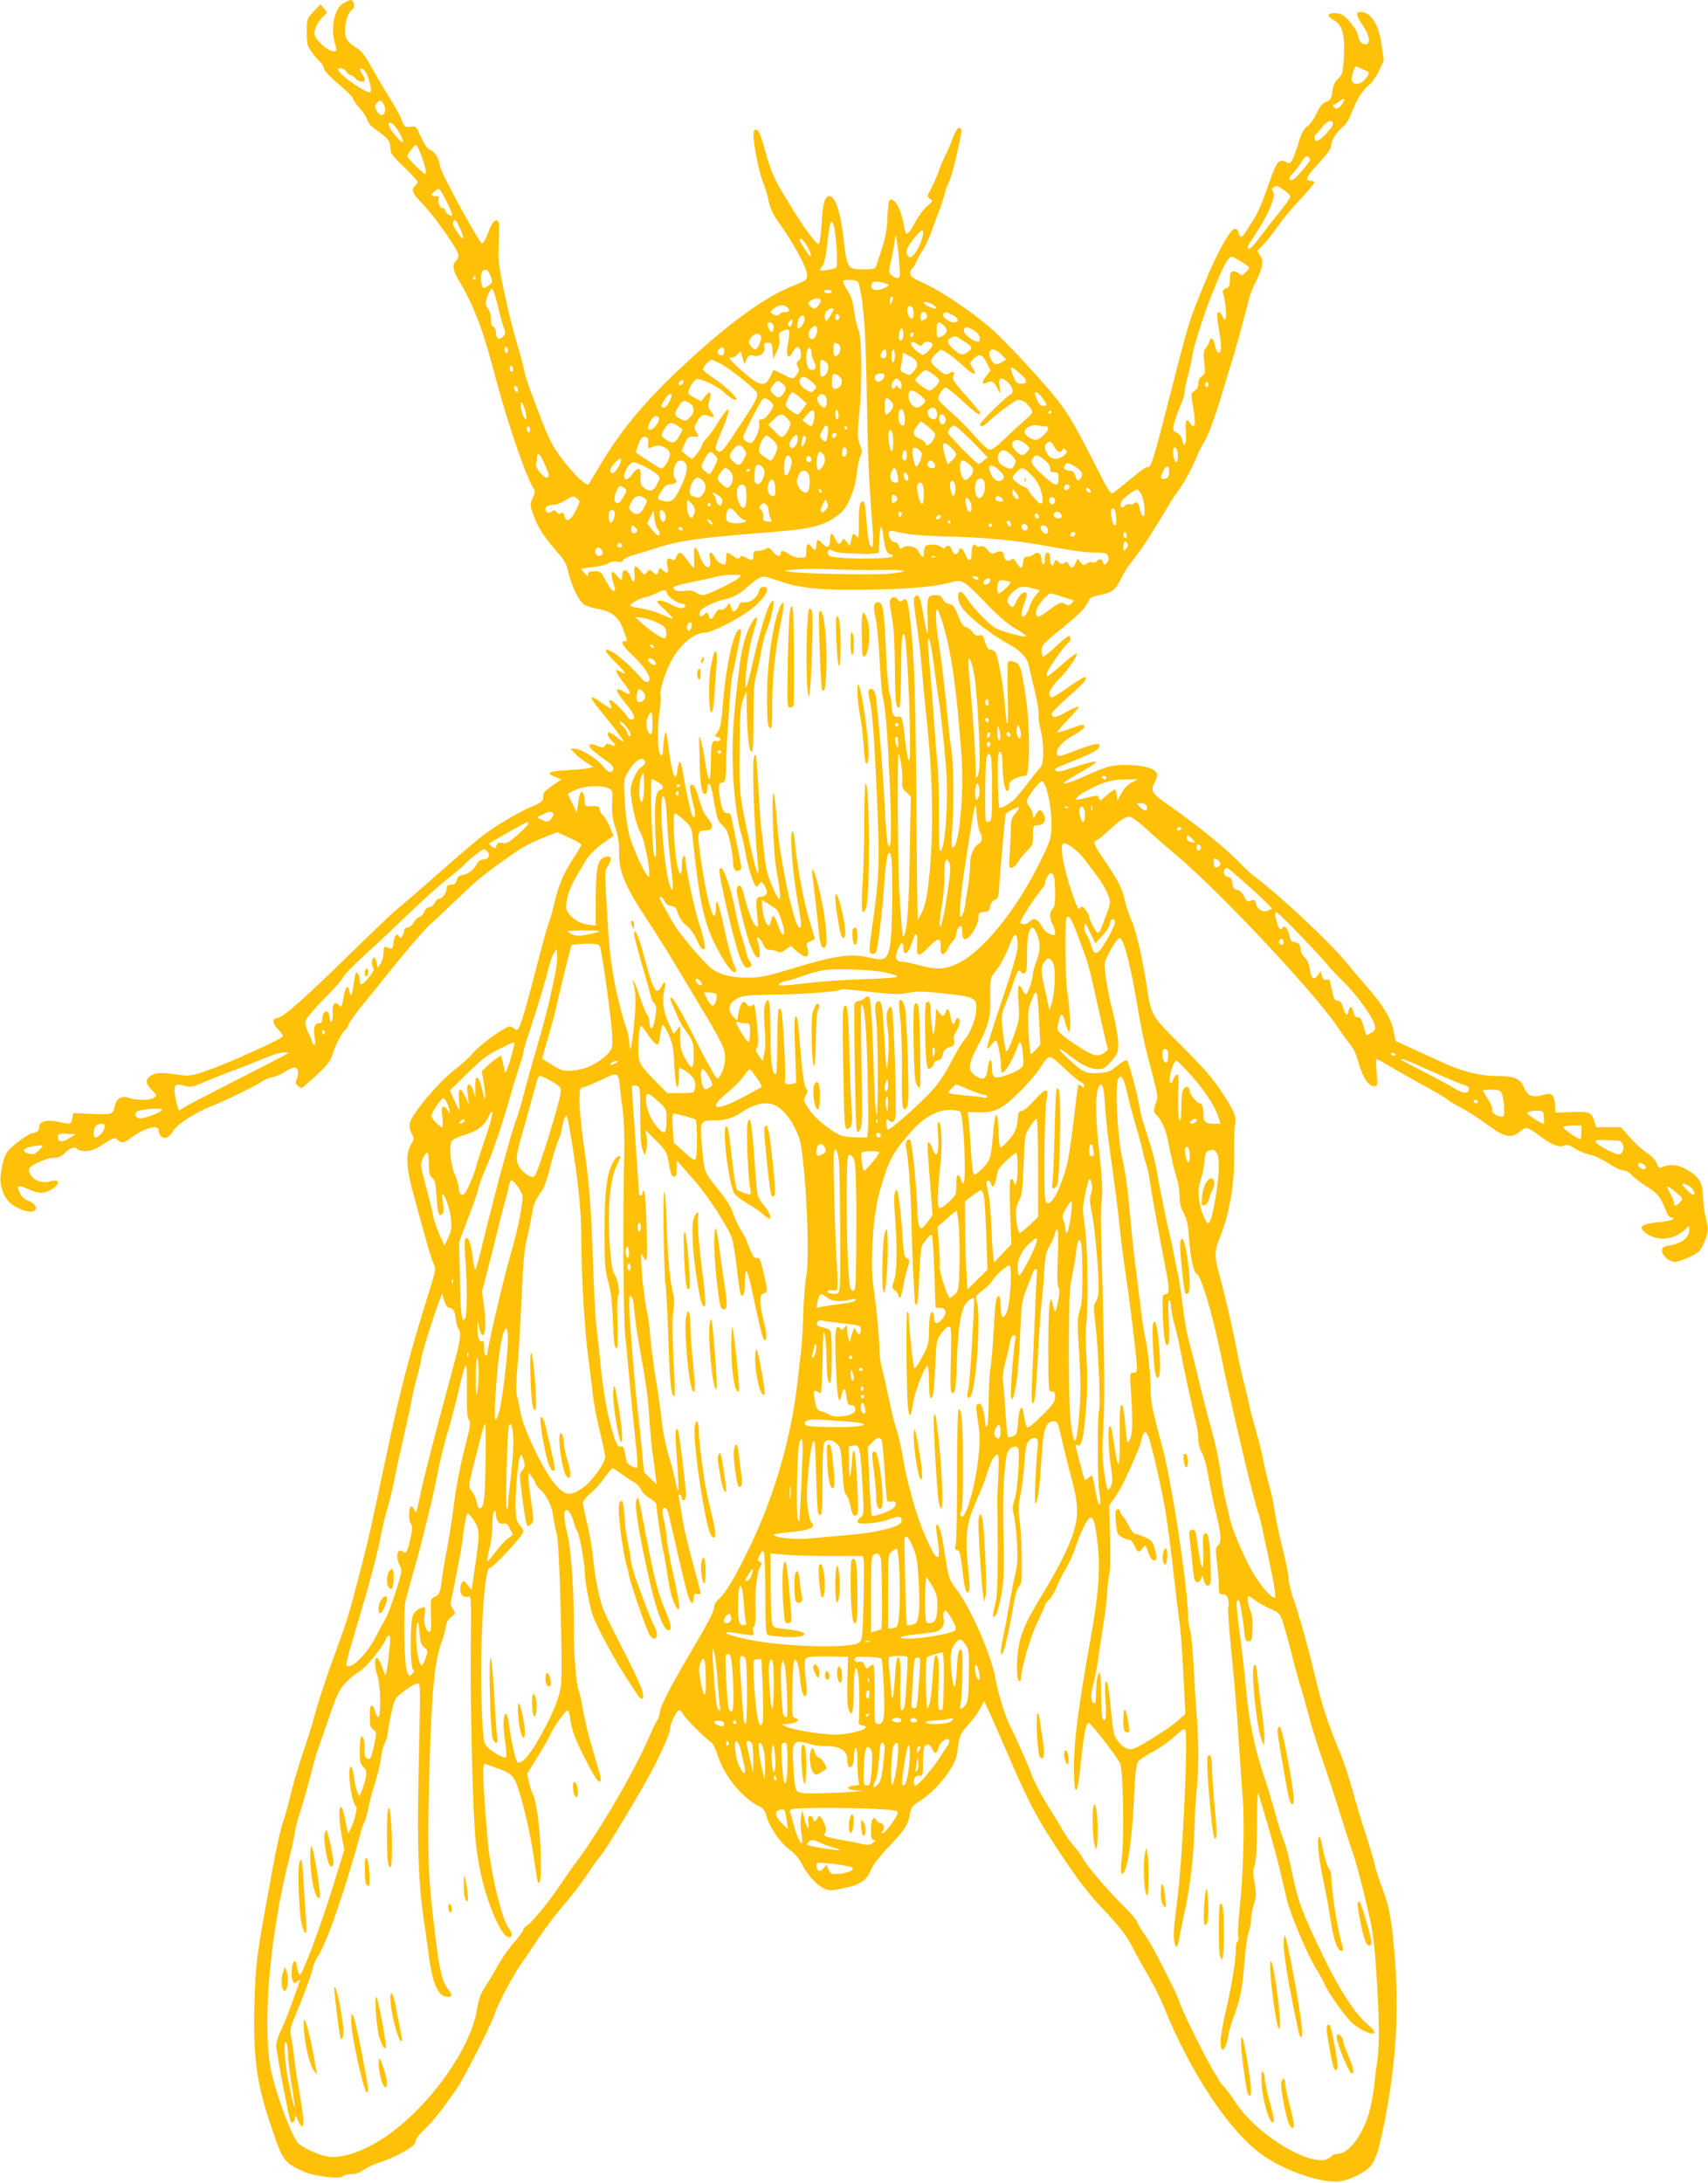 <?xml version="1.0" standalone="no"?>
<!DOCTYPE svg PUBLIC "-//W3C//DTD SVG 20010904//EN"
 "http://www.w3.org/TR/2001/REC-SVG-20010904/DTD/svg10.dtd">
<svg version="1.0" xmlns="http://www.w3.org/2000/svg"
 width="1002pt" height="1280pt" viewBox="0 0 1002 1280"
 preserveAspectRatio="xMidYMid meet">
<g transform="translate(0,1280) scale(0.1,-0.1)"
fill="#ffc107" stroke="none">
<path d="M2013 12780 c-50 -30 -74 -139 -50 -227 14 -53 14 -53 -9 -53 -30 0
-100 62 -108 96 -7 27 22 86 57 114 18 15 18 16 -2 40 l-21 25 -40 -42 c-40
-42 -40 -43 -40 -121 0 -71 3 -83 29 -118 15 -21 38 -48 50 -58 11 -11 21 -27
21 -37 0 -11 35 -49 85 -91 47 -39 85 -78 85 -85 0 -7 17 -32 39 -56 21 -23
41 -54 45 -69 4 -16 23 -39 49 -57 72 -50 87 -69 87 -107 0 -32 9 -45 80 -113
44 -42 80 -82 80 -88 0 -6 -7 -16 -15 -23 -26 -22 -17 -43 48 -110 72 -75 207
-269 207 -298 0 -11 -7 -25 -15 -32 -24 -20 -18 -58 19 -119 85 -141 143 -294
212 -561 67 -259 189 -613 226 -657 8 -10 6 -23 -7 -53 -17 -39 -17 -41 5
-102 27 -76 60 -125 159 -239 19 -22 37 -56 41 -77 19 -90 63 -185 97 -207 14
-9 52 -21 86 -27 74 -13 118 -49 140 -112 8 -22 18 -49 22 -58 5 -13 3 -18 -9
-18 -29 0 -17 -24 43 -81 63 -60 101 -113 101 -141 0 -24 -26 -23 -47 3 -82
98 -191 184 -210 166 -4 -4 21 -35 55 -69 61 -59 75 -82 33 -57 -39 25 -33 0
14 -61 51 -64 53 -85 6 -57 -59 35 -55 10 9 -68 50 -59 63 -95 35 -95 -7 0
-18 6 -22 14 -4 8 -27 35 -51 60 -43 46 -72 54 -51 15 17 -32 7 -31 -46 6 -87
63 -87 46 1 -60 66 -80 129 -165 121 -165 -2 0 -21 13 -42 30 -20 16 -41 27
-46 24 -11 -6 3 -35 25 -54 25 -20 19 -31 -10 -18 -22 10 -27 9 -35 -4 -9 -15
-13 -15 -45 -2 -52 22 -63 4 -20 -32 19 -16 53 -42 76 -57 26 -18 40 -34 38
-45 -6 -31 -33 -23 -63 17 -32 43 -127 101 -166 101 l-22 0 24 -26 c13 -15 43
-39 67 -54 l42 -28 -32 -7 c-18 -4 -73 -9 -123 -12 -105 -5 -125 -16 -70 -38
l38 -16 -52 -35 c-28 -19 -51 -40 -52 -47 -1 -6 -2 -21 -3 -31 -1 -14 -17 -26
-57 -42 -73 -28 -227 -119 -306 -181 -34 -26 -149 -125 -255 -218 -106 -94
-213 -186 -238 -206 -25 -20 -153 -142 -285 -271 -258 -253 -389 -368 -418
-368 -32 0 -31 -30 2 -64 17 -17 31 -37 31 -42 0 -14 -311 -155 -442 -201 -83
-29 -110 -34 -148 -29 -122 18 -147 18 -178 2 -41 -21 -41 -48 -1 -89 29 -29
30 -32 13 -44 -22 -16 -100 -17 -143 -2 -45 16 -77 0 -86 -43 -12 -54 -15 -55
-135 -50 l-110 5 -6 -32 c-7 -35 -7 -35 -85 -19 -67 14 -109 2 -109 -31 0 -21
-15 -34 -41 -36 -19 -2 -103 -62 -138 -99 -23 -25 -38 -72 -48 -154 -6 -53 17
-118 55 -155 32 -31 107 -60 134 -51 33 10 21 43 -21 60 -26 10 -45 26 -54 47
-21 42 -13 50 31 31 78 -34 100 -36 139 -17 67 33 72 75 7 55 -59 -18 -124 19
-124 71 0 20 99 67 143 67 29 0 46 7 69 30 30 30 61 39 73 20 3 -5 25 -10 47
-10 32 0 57 10 105 41 59 39 65 41 82 25 24 -22 37 -20 74 8 82 61 167 85 167
47 0 -11 7 -27 16 -35 20 -20 49 -6 72 35 21 36 134 109 222 142 71 27 260
119 300 147 14 9 41 20 60 24 19 3 52 18 72 31 21 14 45 25 53 25 23 0 30 -28
17 -64 -10 -26 -10 -33 5 -43 9 -7 19 -13 23 -13 3 0 41 33 86 74 62 58 83 84
93 118 17 56 55 131 75 147 9 8 16 17 16 22 0 11 42 72 80 117 17 21 58 71 91
112 151 190 268 328 308 365 25 22 85 78 134 125 50 47 104 98 121 114 54 51
233 183 299 219 34 20 93 47 130 61 l68 26 69 -33 c39 -17 70 -36 70 -41 0 -5
-21 -41 -47 -80 -57 -87 -86 -155 -113 -270 -11 -48 -25 -96 -30 -106 -6 -11
-35 -115 -65 -232 -65 -253 -102 -379 -115 -392 -7 -7 -14 -6 -22 2 -7 7 -20
12 -30 12 -26 0 -181 -113 -216 -158 -17 -21 -67 -67 -113 -102 -96 -76 -245
-255 -255 -306 -4 -22 0 -42 11 -61 16 -28 16 -31 -4 -64 -33 -55 -28 -141 18
-306 21 -76 53 -192 71 -258 18 -66 39 -130 46 -142 12 -19 9 -37 -25 -145
-126 -404 -168 -566 -261 -1003 -87 -410 -100 -469 -145 -641 -66 -256 -80
-301 -142 -469 -56 -153 -113 -324 -133 -405 -6 -25 -34 -112 -61 -193 -27
-81 -61 -194 -74 -250 -13 -56 -31 -122 -40 -147 -22 -63 -47 -179 -93 -435
-67 -369 -72 -413 -79 -630 -9 -331 11 -481 99 -739 68 -200 73 -207 189 -260
63 -29 221 -48 233 -27 4 6 24 11 45 11 25 0 52 9 77 27 21 14 66 35 99 45 61
19 155 67 188 96 9 8 17 23 17 32 0 9 24 39 53 66 48 46 78 83 180 225 42 59
208 382 227 444 21 66 109 231 169 316 31 43 77 112 103 151 26 40 83 116 128
168 44 52 101 124 125 160 25 36 52 76 62 90 9 14 27 36 39 50 24 28 164 257
260 427 74 130 144 282 144 311 0 33 38 112 54 112 8 0 17 -8 21 -19 6 -19
137 -150 166 -167 10 -5 29 -44 43 -88 39 -114 138 -236 233 -285 31 -15 41
-27 50 -63 17 -63 83 -158 136 -196 31 -22 55 -51 72 -85 32 -63 88 -124 132
-143 28 -12 42 -12 103 1 111 23 144 46 174 119 9 21 54 79 101 128 93 97 113
128 123 191 6 36 15 47 56 74 106 69 211 204 221 282 13 105 16 112 65 166 27
30 59 74 71 97 l22 43 35 -75 c19 -41 70 -158 114 -260 119 -274 165 -360 307
-572 99 -149 156 -222 248 -320 94 -100 129 -145 163 -210 23 -46 67 -124 97
-175 30 -51 70 -132 90 -180 153 -380 377 -721 569 -863 119 -89 328 -166 444
-164 52 1 140 38 187 78 37 31 59 92 92 256 67 333 88 631 66 942 -16 236 -33
337 -76 445 -15 39 -35 100 -43 135 -8 35 -33 119 -56 188 -23 69 -56 181 -75
250 -19 69 -52 170 -75 225 -72 173 -105 275 -144 440 -41 173 -93 358 -132
470 -13 39 -24 86 -24 106 0 19 -15 96 -34 170 -19 74 -39 170 -46 214 -6 44
-19 109 -29 145 -11 36 -29 112 -41 170 -12 58 -33 141 -46 185 -13 44 -28
100 -33 125 -5 25 -20 90 -34 145 -14 55 -33 141 -42 190 -17 96 -72 334 -105
452 -26 94 -25 131 4 201 58 139 89 316 86 501 -1 69 1 143 5 163 10 50 -3 82
-82 201 -50 75 -110 143 -229 262 -178 176 -181 182 -205 340 -24 162 -63 334
-89 392 -15 34 -33 85 -39 114 -16 76 -41 125 -115 234 -63 91 -78 125 -57
125 6 0 36 24 68 53 74 68 102 87 129 87 14 0 53 -28 101 -73 43 -40 119 -106
168 -147 241 -200 793 -785 943 -1000 36 -52 76 -108 89 -123 12 -15 28 -47
34 -70 31 -113 64 -167 102 -167 18 0 19 5 13 80 -4 44 -4 80 -1 80 4 0 44
-22 89 -49 44 -27 133 -77 196 -111 63 -34 124 -70 135 -80 11 -10 45 -30 75
-45 30 -15 97 -58 149 -96 108 -80 147 -88 200 -43 35 29 42 27 126 -36 62
-46 103 -60 131 -48 17 8 30 4 63 -17 22 -15 62 -31 87 -36 26 -5 73 -27 108
-50 33 -23 74 -42 90 -43 17 -1 38 -13 50 -28 12 -14 51 -44 87 -67 65 -40 81
-60 113 -143 9 -24 22 -38 32 -38 12 0 15 -3 8 -10 -6 -6 -42 -13 -80 -17 -71
-6 -104 -17 -104 -33 0 -19 43 -48 86 -59 55 -14 123 5 167 47 27 25 27 26 27
4 0 -51 -41 -83 -122 -97 -32 -5 -38 -10 -38 -30 0 -28 43 -65 75 -65 31 0
126 43 146 66 9 11 25 42 35 70 17 49 17 55 1 122 -9 38 -17 96 -17 128 0 76
-23 114 -92 154 -53 31 -100 36 -151 15 -13 -6 -20 0 -28 23 -7 19 -28 42 -57
61 -26 17 -71 57 -100 91 l-53 60 -73 0 -73 0 -12 40 c-14 48 -28 53 -143 48
l-83 -3 -3 47 c-4 61 -19 73 -70 57 -57 -17 -90 -5 -107 35 -26 62 -56 76
-160 76 -102 0 -211 27 -325 81 -36 16 -112 51 -169 77 l-104 48 -13 64 c-15
73 -69 158 -169 270 -33 37 -82 95 -110 130 -89 110 -399 400 -530 496 -22 16
-60 51 -85 77 -67 74 -257 229 -400 328 -128 89 -136 100 -103 157 9 16 13 36
10 46 -12 30 -76 49 -172 50 -94 1 -117 -5 -260 -69 -71 -32 -115 -46 -115
-37 0 4 43 31 95 61 52 29 95 57 95 61 0 10 -47 -1 -144 -34 -55 -19 -82 -24
-89 -17 -14 14 -19 11 103 60 119 49 150 67 150 88 0 19 -37 11 -150 -32 -88
-34 -100 -35 -100 -8 0 29 40 70 99 102 34 18 61 39 61 47 0 19 -8 18 -87 -11
-37 -13 -69 -22 -71 -20 -3 2 26 36 63 75 38 38 66 73 62 76 -3 3 -35 -11 -71
-31 -64 -36 -86 -38 -86 -10 0 8 45 53 100 101 89 77 118 114 92 114 -5 0 -48
-27 -95 -60 -91 -63 -103 -68 -110 -47 -7 18 17 58 58 97 43 41 110 138 101
147 -3 3 -31 -16 -61 -43 -31 -27 -70 -60 -86 -73 -28 -23 -29 -23 -29 -3 0
19 108 173 131 187 12 8 12 35 -1 35 -6 0 -40 -27 -75 -60 -35 -33 -69 -60
-75 -60 -5 0 -10 15 -10 34 0 32 9 42 124 135 89 72 129 112 143 140 16 37 23
41 73 51 75 16 94 30 124 93 14 30 45 79 69 108 48 60 115 161 190 289 28 47
62 101 77 120 35 46 84 135 110 201 12 29 29 64 39 78 26 39 64 140 111 296
23 77 46 154 52 170 13 37 82 287 103 374 9 36 27 83 40 105 13 23 28 60 35
84 9 36 8 47 -7 72 l-17 30 41 42 c22 24 59 71 82 105 23 34 79 102 126 151
47 49 85 95 85 101 0 6 -9 11 -19 11 -39 0 -30 21 44 101 54 59 75 89 75 108
0 29 29 74 73 112 15 13 36 48 46 77 28 75 66 137 101 162 16 12 42 48 59 83
l29 62 -13 92 c-18 124 -62 193 -125 193 -29 0 -25 -21 15 -80 40 -59 47 -110
16 -110 -24 0 -37 17 -46 57 -3 18 -25 53 -48 78 -35 38 -49 46 -81 48 -49 3
-57 -17 -16 -38 54 -28 71 -86 64 -213 -6 -100 -8 -109 -34 -133 -19 -18 -29
-39 -34 -75 -5 -43 -10 -51 -36 -61 -23 -8 -37 -26 -56 -67 -14 -31 -38 -65
-54 -76 -22 -16 -35 -39 -54 -103 -31 -101 -47 -127 -69 -108 -9 7 -25 10 -36
6 -21 -6 -35 -36 -88 -190 -19 -55 -49 -122 -67 -150 -18 -27 -40 -62 -50 -77
-21 -35 -32 -35 -40 -2 -5 17 -12 24 -24 22 -27 -5 -103 -142 -169 -303 -96
-232 -100 -245 -193 -610 -126 -489 -125 -485 -154 -485 -7 0 -50 -32 -96 -71
-46 -38 -91 -74 -100 -79 -14 -8 -28 12 -84 123 -115 228 -167 320 -220 392
-60 83 -241 283 -370 410 -105 103 -318 251 -438 305 -63 28 -78 39 -78 57 0
12 5 25 11 29 6 3 18 22 26 42 8 20 25 50 37 66 13 17 37 72 55 121 18 50 39
106 47 125 7 19 18 55 25 80 6 25 19 61 29 80 16 32 70 259 70 295 0 8 -6 15
-14 15 -9 0 -23 -24 -36 -57 -11 -32 -29 -74 -39 -93 -11 -19 -31 -66 -45
-105 -14 -38 -36 -88 -48 -109 -20 -38 -20 -39 -2 -53 17 -13 16 -15 -17 -42
-20 -16 -50 -57 -68 -90 -30 -58 -47 -78 -57 -69 -2 3 -9 31 -15 64 -17 92
-62 159 -84 124 -3 -5 -7 -49 -9 -97 -2 -64 -12 -115 -34 -186 -18 -54 -34
-103 -37 -108 -7 -10 -97 -12 -132 -3 -29 8 -40 42 -53 161 -17 164 -49 263
-85 263 -26 0 -39 -44 -45 -158 -4 -62 -11 -117 -16 -122 -11 -11 -86 90 -183
250 -78 128 -96 167 -127 278 -33 117 -44 142 -60 142 -9 0 -14 -11 -14 -27 0
-59 31 -216 54 -276 14 -34 30 -88 36 -119 8 -41 25 -75 58 -122 81 -112 165
-265 166 -303 1 -35 1 -36 -89 -72 -146 -59 -328 -187 -553 -388 -281 -252
-438 -434 -578 -671 -31 -53 -59 -99 -61 -101 -15 -19 -133 105 -201 212 -17
27 -47 92 -68 145 -20 54 -51 135 -69 182 -18 47 -36 103 -39 125 -4 22 -23
94 -43 160 -19 66 -44 161 -55 210 -57 262 -57 266 -52 386 4 82 3 119 -5 124
-19 11 -37 -11 -60 -76 -13 -33 -28 -58 -34 -56 -18 6 -238 409 -244 447 -8
51 -31 90 -58 100 -17 6 -34 30 -55 76 -29 64 -31 66 -59 61 -32 -7 -43 2 -58
48 -6 17 -39 76 -74 132 -35 56 -83 138 -107 181 -33 61 -53 85 -89 107 -53
34 -66 62 -57 124 7 51 20 81 42 97 17 12 8 54 -11 54 -7 0 -26 -9 -44 -20z
m5965 -379 c9 -5 25 -12 35 -15 22 -7 22 -17 -4 -50 -28 -36 -79 -37 -79 -2 0
27 16 76 25 76 3 0 13 -4 23 -9z m-5946 -21 c7 -11 18 -20 24 -20 6 0 19 -9
29 -20 20 -22 55 -27 55 -7 0 7 -7 23 -16 35 -18 27 -12 41 11 22 22 -18 51
-118 38 -131 -12 -12 -157 83 -181 119 -13 20 -13 22 7 22 11 0 26 -9 33 -20z
m5849 -178 c-18 -34 -40 -47 -54 -32 -8 9 -9 14 -1 17 6 2 20 10 30 18 26 20
37 18 25 -3z m-5631 -11 c25 -48 -5 -91 -35 -48 -18 26 -19 39 -3 55 17 17 26
15 38 -7z m5570 -116 c0 -17 -55 -81 -82 -96 -14 -8 -20 -6 -25 7 -3 10 0 22
8 28 8 6 25 26 38 44 23 33 61 44 61 17z m-5478 -52 c16 -28 25 -54 21 -56
-11 -7 -83 81 -83 100 0 30 34 6 62 -44z m128 -130 c26 -70 35 -113 24 -113
-11 0 -104 92 -104 103 0 13 40 67 50 67 5 0 18 -26 30 -57z m5213 -37 c-17
-28 -78 -98 -94 -107 -29 -15 -33 8 -6 33 13 13 36 42 51 66 22 36 30 41 41
32 8 -7 12 -17 8 -24z m-150 -171 c20 -14 37 -31 37 -38 0 -7 -28 -46 -61 -87
-34 -41 -86 -108 -115 -147 -50 -68 -74 -88 -74 -62 0 5 18 37 41 70 80 118
127 232 107 256 -9 11 -8 17 3 24 20 12 20 12 62 -16z m-4908 -77 c19 -37 31
-70 26 -73 -10 -6 -41 21 -41 36 0 5 -7 9 -15 9 -16 0 -31 43 -20 59 4 7 -4
11 -19 11 -32 0 -33 6 -4 30 26 21 24 23 73 -72z m74 -149 c13 -28 20 -53 17
-56 -9 -9 -65 78 -59 93 9 25 20 15 42 -37z m2196 4 c14 -87 21 -224 10 -232
-13 -11 -95 -23 -95 -14 0 3 7 14 15 23 9 10 19 53 25 106 15 128 20 154 30
154 4 0 11 -17 15 -37z m518 -45 c-8 -42 -37 -100 -58 -118 -15 -12 -19 -12
-31 4 -15 21 -4 47 49 112 36 43 48 43 40 2z m-138 -155 c7 -88 6 -93 -12 -93
-11 0 -27 8 -36 18 -13 15 -14 24 -1 77 8 33 17 83 21 110 l6 50 8 -35 c4 -19
11 -77 14 -127z m-539 92 c14 -25 24 -49 20 -52 -3 -4 -7 -4 -9 -2 -57 83 -65
99 -47 99 5 0 21 -20 36 -45z m2578 -111 c19 -14 19 -14 -4 -39 -22 -23 -25
-24 -41 -9 -10 9 -26 14 -36 12 -14 -3 -18 -13 -18 -47 0 -36 -4 -45 -23 -52
-17 -7 -22 -14 -17 -28 13 -42 22 -126 16 -144 -6 -17 -8 -16 -19 7 -6 14 -16
26 -22 26 -13 0 -12 -29 4 -123 14 -80 12 -121 -8 -114 -6 2 -13 18 -17 36 -9
46 -25 59 -34 30 -4 -13 -14 -32 -22 -41 -12 -14 -14 -31 -8 -84 6 -60 5 -67
-14 -80 -13 -9 -21 -26 -21 -43 0 -18 -8 -34 -22 -43 -22 -15 -22 -17 -10 -87
15 -86 15 -121 2 -121 -5 0 -14 9 -20 20 -19 36 -29 11 -23 -54 6 -68 -10
-101 -22 -45 -4 18 -16 35 -31 41 -21 10 -24 16 -19 42 6 30 22 77 51 144 8
18 14 43 14 55 0 12 8 54 19 92 10 39 22 90 25 115 18 121 167 522 213 572 15
17 18 17 52 -3 20 -11 45 -27 55 -35z m-4437 -61 c14 -36 14 -38 -8 -55 -12
-10 -27 -17 -33 -15 -17 5 -20 88 -4 98 22 14 28 10 45 -28z m-87 -13 c0 -5
-5 -10 -11 -10 -5 0 -7 5 -4 10 3 6 8 10 11 10 2 0 4 -4 4 -10z m2251 -45 c27
-114 38 -278 44 -645 6 -358 11 -478 34 -780 4 -52 4 -99 0 -104 -15 -18 -28
34 -35 142 -4 62 -11 115 -16 118 -22 14 -30 -20 -30 -118 1 -87 -1 -100 -12
-85 -19 25 -24 22 -32 -19 l-7 -37 -19 24 c-17 22 -19 23 -29 7 -14 -26 -25
-22 -39 12 -17 40 -30 38 -30 -4 0 -46 -18 -55 -46 -23 -24 28 -34 26 -34 -8
0 -32 -11 -38 -27 -15 -22 31 -33 24 -33 -20 0 -40 0 -40 -37 -40 -22 0 -49 9
-63 20 -30 23 -50 25 -50 5 0 -24 -27 -17 -47 11 -17 23 -23 25 -41 15 -11 -6
-32 -11 -46 -11 -21 0 -26 -5 -26 -23 0 -34 -8 -37 -41 -19 -25 14 -31 15 -38
3 -7 -11 -14 -10 -39 8 -40 28 -42 27 -42 -14 0 -19 -4 -35 -9 -35 -23 0 -43
15 -57 41 -21 41 -38 37 -30 -6 15 -76 -33 -64 -59 15 -23 68 -38 64 -33 -10
1 -33 0 -60 -3 -60 -3 0 -19 20 -37 45 -36 51 -48 55 -64 20 -9 -19 -14 -22
-29 -15 -24 13 -32 -1 -23 -45 7 -39 0 -43 -28 -18 -18 16 -19 16 -25 -5 -6
-26 -11 -27 -35 -5 -17 15 -19 15 -33 -3 -15 -18 -16 -18 -38 9 -32 38 -40 34
-35 -18 6 -50 -7 -60 -23 -18 -18 48 -49 53 -49 7 0 -31 -7 -30 -32 1 -29 37
-39 22 -23 -33 18 -59 18 -63 1 -56 -8 3 -27 30 -43 60 -26 51 -30 54 -65 54
-29 0 -38 -4 -38 -17 0 -14 -3 -14 -20 5 -11 12 -20 23 -20 25 0 2 30 7 68 11
37 4 78 14 91 23 15 9 34 13 53 9 20 -4 30 -1 34 9 4 8 25 20 48 26 22 7 97
29 166 51 129 40 238 55 660 88 247 20 314 39 402 112 42 35 87 145 94 230 4
40 13 86 21 101 12 25 12 34 -3 72 -15 40 -15 57 -3 177 18 180 15 457 -5 495
-8 16 -19 64 -25 108 -8 58 -19 91 -41 124 -16 25 -26 49 -23 54 2 4 23 7 46
5 37 -3 42 -6 48 -33z m172 6 c4 -4 -10 -15 -32 -23 -46 -19 -80 -5 -67 27 5
14 14 16 49 11 23 -4 46 -11 50 -15z m-2294 -120 c12 -49 27 -107 35 -129 13
-37 13 -42 -4 -57 -24 -22 -40 -12 -40 25 0 15 -7 30 -15 34 -10 3 -15 19 -15
46 0 24 -7 48 -15 56 -8 9 -15 24 -15 35 0 30 28 91 39 85 5 -4 19 -46 30 -95z
m1961 79 c0 -5 -9 -10 -19 -10 -11 0 -23 5 -26 10 -4 6 5 10 19 10 14 0 26 -4
26 -10z m359 -37 c0 -5 -4 -17 -9 -28 -8 -18 -9 -17 -9 8 -1 15 4 27 9 27 6 0
10 -3 9 -7z m-425 -11 c6 -11 -22 -52 -35 -52 -6 0 -18 7 -27 16 -15 15 -14
18 3 30 21 16 51 18 59 6z m651 -24 c20 -9 35 -28 21 -28 -15 0 -66 24 -66 31
0 12 14 11 45 -3z m-847 -20 c19 -19 14 -28 -12 -28 -14 0 -28 -4 -31 -10 -8
-13 -26 -13 -45 0 -13 9 -12 13 9 30 26 23 61 26 79 8z m742 -34 c0 -40 -16
-44 -32 -10 -13 30 -4 58 17 50 9 -4 15 -19 15 -40z m-470 21 c0 -5 -26 -50
-38 -65 -10 -14 -19 26 -9 47 9 19 47 34 47 18z m547 -31 c3 -9 0 -20 -8 -25
-23 -14 -29 -11 -29 16 0 28 27 35 37 9z m149 0 c39 -19 45 -44 10 -44 -30 0
-72 33 -62 48 9 15 11 15 52 -4z m-661 -14 c0 -7 -6 -15 -12 -17 -8 -3 -13 4
-13 17 0 13 5 20 13 18 6 -3 12 -11 12 -18z m-205 -13 c0 -25 -34 -65 -43 -50
-2 4 0 23 5 41 10 37 38 44 38 9z m-75 -27 c-5 -16 -10 -19 -18 -11 -7 7 -6
15 3 26 17 20 24 13 15 -15z m-109 -5 c8 -20 -4 -51 -15 -39 -5 5 -12 19 -16
32 -5 16 -2 22 10 22 8 0 18 -7 21 -15z m1002 -5 c23 -22 20 -45 -9 -60 -30
-16 -34 -12 -34 35 0 50 10 55 43 25z m-746 -12 c8 -22 -7 -63 -24 -66 -25 -5
-33 36 -12 59 20 22 30 24 36 7z m508 -38 c0 -29 -14 -48 -24 -31 -9 13 5 72
15 65 5 -3 9 -18 9 -34z m410 25 c29 -15 46 -47 35 -65 -8 -12 -52 9 -79 38
-17 20 -15 42 5 42 6 0 23 -7 39 -15z m-1080 -22 c-1 -16 -4 -46 -9 -68 -12
-66 6 -89 31 -37 19 39 42 35 46 -8 3 -23 -2 -38 -13 -46 -13 -10 -14 -16 -5
-34 9 -17 8 -26 -5 -46 -20 -30 -26 -30 -86 3 -27 14 -50 24 -52 22 -1 -2 -10
-21 -20 -41 -24 -55 -59 -52 -134 11 -82 69 -121 111 -96 105 11 -3 26 3 38
16 l19 21 12 -38 11 -38 13 28 c12 24 18 27 42 21 39 -8 70 19 62 52 -5 21 -2
24 19 24 24 0 26 -4 29 -47 l3 -48 21 41 c13 27 19 53 16 77 -4 31 -1 38 19
46 36 15 39 13 39 -16z m-174 -57 c-17 -41 -26 -44 -50 -17 -14 15 -15 24 -7
40 17 30 43 43 59 27 11 -11 11 -19 -2 -50z m904 55 c0 -6 -4 -13 -10 -16 -5
-3 -10 1 -10 9 0 9 5 16 10 16 6 0 10 -4 10 -9z m293 -41 c53 -33 56 -42 25
-64 -31 -22 -42 -20 -83 15 -39 34 -44 53 -17 68 24 14 22 15 75 -19z m-237
-15 c14 18 54 13 54 -8 0 -14 -41 -57 -55 -57 -21 0 -79 56 -71 69 6 9 14 8
34 -5 24 -16 26 -16 38 1z m-502 -1 c19 -7 21 -45 4 -62 -21 -21 -28 -13 -28
28 0 43 0 43 24 34z m-1934 -40 c0 -8 -4 -14 -10 -14 -5 0 -10 9 -10 21 0 11
5 17 10 14 6 -3 10 -13 10 -21z m1266 -19 c-6 -18 -36 -9 -36 11 0 20 34 37
38 18 2 -8 1 -22 -2 -29z m514 10 c0 -15 7 -40 16 -57 17 -34 8 -52 -22 -46
-30 5 -33 128 -4 128 5 0 10 -11 10 -25z m440 -10 c0 -14 -6 -25 -13 -25 -21
0 -27 11 -16 31 14 27 29 23 29 -6z m50 -9 c0 -19 -4 -38 -10 -41 -6 -4 -10
10 -10 34 0 23 5 41 10 41 6 0 10 -15 10 -34z m316 8 c21 -15 63 -49 93 -77
54 -51 78 -52 45 -2 -17 26 -16 27 9 52 32 32 50 26 77 -27 l21 -42 -26 -34
c-30 -40 -27 -53 9 -36 27 12 40 3 63 -47 12 -24 12 -22 7 22 -4 39 -2 47 11
47 23 0 65 -45 65 -70 0 -11 -3 -20 -7 -20 -14 0 -183 -165 -183 -177 0 -20
19 -15 45 11 31 31 133 109 163 125 27 15 61 -2 88 -44 16 -25 15 -26 -37 -72
-30 -26 -84 -76 -121 -111 -53 -51 -71 -62 -88 -57 -11 4 -50 41 -86 83 -36
42 -96 102 -134 134 -37 32 -71 66 -74 75 -7 17 20 63 41 70 6 2 50 -32 98
-77 82 -76 105 -92 105 -71 0 5 -38 51 -84 102 -70 78 -82 97 -74 112 13 25 2
34 -24 18 -18 -11 -25 -9 -56 16 -58 47 -61 58 -27 93 16 16 32 30 35 30 4 0
25 -12 46 -26z m308 -3 l28 -29 -25 -16 c-30 -21 -52 -13 -67 24 -23 55 18 69
64 21z m-534 -11 c46 -23 52 -53 20 -88 -24 -26 -22 -25 -55 -10 -23 10 -26
16 -19 42 4 17 7 41 8 54 1 27 -2 27 46 2z m-1117 -41 c46 -24 130 -87 190
-142 48 -45 53 -32 -120 -294 -54 -82 -71 -95 -91 -70 -8 9 -1 34 24 91 68
157 63 193 -11 73 -22 -36 -52 -79 -67 -94 -16 -16 -28 -33 -28 -39 0 -14 -49
-84 -60 -84 -5 0 -21 10 -35 23 l-26 22 18 43 c15 35 23 42 43 41 41 -2 43 0
26 26 -15 22 -15 28 -2 53 24 46 42 57 73 43 35 -16 39 -8 14 26 -18 25 -19
32 -9 65 15 49 3 60 -26 24 l-22 -29 -35 18 c-19 10 -37 22 -40 28 -8 11 28
77 46 83 21 8 117 -36 156 -71 44 -40 79 -60 79 -46 0 16 -65 77 -129 120 -33
23 -63 46 -67 53 -6 10 37 58 52 58 3 0 24 -10 47 -21z m631 -1 c14 -22 -3
-72 -27 -76 -14 -3 -17 5 -17 48 0 42 3 51 16 48 9 -2 22 -11 28 -20z m-1844
-34 c0 -8 -4 -14 -10 -14 -5 0 -10 9 -10 21 0 11 5 17 10 14 6 -3 10 -13 10
-21z m2983 -33 c35 -32 35 -51 -2 -51 -24 0 -31 6 -45 40 -28 71 -21 72 47 11z
m-517 3 c19 -15 34 -31 34 -37 0 -16 -41 -57 -57 -57 -15 0 -83 50 -83 61 0
11 49 59 60 59 6 0 27 -12 46 -26z m-538 -33 c4 -27 -14 -51 -39 -51 -15 0
-19 7 -19 38 0 21 3 41 6 45 12 12 49 -11 52 -32z m250 23 c-5 -25 -35 -41
-49 -27 -18 18 -3 43 26 43 19 0 26 -5 23 -16z m-426 -33 c32 -29 32 -31 15
-48 -16 -16 -19 -16 -45 -1 -34 21 -47 41 -39 62 9 24 33 20 69 -13z m516 7
c14 -14 16 -48 3 -48 -5 0 -12 6 -15 13 -5 10 -7 10 -12 0 -9 -19 -24 -16 -24
5 0 17 18 42 30 42 3 0 11 -5 18 -12z m-1268 -7 c0 -12 -20 -25 -27 -18 -7 7
6 27 18 27 5 0 9 -4 9 -9z m598 -35 c4 -19 -24 -56 -41 -56 -15 0 -47 31 -47
45 0 6 9 21 21 34 19 20 23 21 42 8 12 -8 24 -22 25 -31z m2482 19 c0 -8 -4
-15 -10 -15 -5 0 -10 7 -10 15 0 8 5 15 10 15 6 0 10 -7 10 -15z m-4052 -28
c5 -24 -15 -21 -21 4 -3 13 -1 19 6 16 7 -2 13 -11 15 -20z m2362 -36 c34 -29
34 -30 16 -50 -11 -12 -26 -21 -34 -21 -27 0 -52 32 -52 67 0 42 22 43 70 4z
m-705 -14 l38 -33 -23 -32 c-13 -18 -26 -32 -29 -32 -18 0 -71 42 -71 55 0 21
28 75 39 75 4 0 25 -15 46 -33z m1419 0 c31 -41 32 -47 5 -47 -13 0 -25 11
-35 35 -17 41 -17 45 -5 45 6 0 21 -15 35 -33z m-2174 13 c0 -22 -31 -70 -45
-70 -20 0 -19 9 5 48 19 31 40 43 40 22z m894 4 c21 -8 22 -74 1 -74 -8 0 -22
11 -31 25 -13 20 -14 28 -4 40 14 17 13 17 34 9z m-304 -49 c11 -13 8 -22 -15
-55 -16 -24 -36 -40 -47 -40 -16 0 -19 -5 -14 -25 6 -25 -22 -97 -44 -110 -14
-9 -50 13 -50 30 0 15 93 199 112 222 11 14 36 5 58 -22z m710 -13 c0 -17 -28
-52 -42 -52 -10 0 -11 84 -1 93 9 10 43 -23 43 -41z m-1192 12 c29 -20 28 -55
-2 -83 -23 -22 -25 -22 -55 -7 -37 19 -38 28 -10 72 23 38 34 41 67 18z m-968
-39 c13 -47 9 -70 -8 -38 -14 27 -23 83 -13 83 5 0 14 -20 21 -45z m2416 -11
c8 -33 -10 -53 -34 -38 -22 14 -28 44 -10 55 23 15 37 10 44 -17z m-721 -43
c-8 -46 -13 -49 -45 -23 l-22 18 27 33 c34 40 50 29 40 -28z m145 23 c0 -13
-4 -24 -10 -24 -5 0 -10 14 -10 31 0 17 4 28 10 24 6 -3 10 -17 10 -31z m386
1 c3 -19 3 -42 0 -51 -10 -26 -36 3 -36 41 0 55 26 63 36 10z m864 21 c0 -3
-4 -8 -10 -11 -5 -3 -10 -1 -10 4 0 6 5 11 10 11 6 0 10 -2 10 -4z m-1550 -41
c20 -22 21 -27 10 -54 -6 -16 -20 -37 -29 -45 -16 -14 -20 -12 -56 24 l-38 39
31 30 c37 37 51 39 82 6z m925 4 c8 -23 -7 -45 -24 -35 -6 4 -11 18 -11 32 0
30 26 32 35 3z m-1680 1 c8 -13 -20 -59 -41 -67 -25 -9 -28 5 -11 42 16 34 40
45 52 25z m1608 -78 c17 -19 17 -22 2 -51 -15 -29 -45 -43 -45 -21 0 6 -12 16
-27 23 -49 21 -54 40 -22 81 l21 26 26 -19 c15 -10 35 -28 45 -39z m-1493 28
l25 -19 -19 -35 c-24 -45 -41 -51 -77 -25 -34 24 -35 25 -9 67 22 37 44 40 80
12z m877 -42 c-7 -50 -13 -56 -34 -35 -16 16 -16 19 0 52 22 46 41 36 34 -17z
m863 -63 l74 -77 -23 -19 c-13 -11 -27 -19 -32 -19 -10 0 -172 165 -178 181
-1 6 5 19 14 29 17 19 18 19 44 1 14 -11 60 -54 101 -96z m411 105 c11 0 19
-5 19 -12 0 -19 -52 -68 -72 -68 -25 0 -68 29 -68 46 0 22 43 46 74 40 16 -4
37 -6 47 -6z m-3021 -21 c0 -11 -4 -17 -10 -14 -5 3 -10 13 -10 21 0 8 5 14
10 14 6 0 10 -9 10 -21z m1860 11 c0 -5 -2 -10 -4 -10 -3 0 -8 5 -11 10 -3 6
-1 10 4 10 6 0 11 -4 11 -10z m270 -81 c0 -35 -4 -58 -9 -54 -13 7 -25 90 -17
111 12 31 26 1 26 -57z m-332 39 c-6 -18 -28 -21 -28 -4 0 9 7 16 16 16 9 0
14 -5 12 -12z m-370 -31 c12 -11 22 -29 22 -39 0 -22 -27 -78 -38 -78 -10 0
-55 31 -65 44 -17 24 24 112 46 100 7 -4 22 -16 35 -27z m142 10 c0 -30 -24
-62 -38 -53 -16 10 -15 27 4 54 20 28 34 28 34 -1z m41 -23 c-15 -34 -25 -25
-16 16 5 23 10 29 18 21 7 -7 7 -18 -2 -37z m-919 -3 c-2 -28 0 -32 15 -26 39
16 52 16 82 1 37 -20 40 -46 11 -94 -14 -22 -26 -32 -36 -28 -11 4 -123 77
-143 92 -2 2 5 24 14 49 15 37 22 45 39 43 17 -2 21 -9 18 -37z m2215 -5 c27
-24 28 -24 9 -45 -24 -26 -34 -26 -63 1 -56 53 -5 95 54 44z m168 -16 c16 -31
40 -40 48 -17 4 9 7 9 18 -1 12 -11 10 -16 -10 -33 -33 -27 -75 -25 -95 6 -26
40 -19 70 16 74 4 1 14 -12 23 -29z m-603 -7 c34 -33 35 -43 3 -73 l-24 -23
-10 25 c-5 14 -13 42 -16 62 -9 45 7 48 47 9z m-1217 -7 c15 -22 15 -27 1 -55
-22 -42 -34 -46 -62 -20 -29 28 -30 39 -3 73 26 32 44 33 64 2z m603 -22 c-5
-28 -28 -29 -28 -1 0 13 3 27 7 31 10 10 25 -10 21 -30z m439 -1 c3 -8 -2 -31
-11 -51 -14 -27 -20 -33 -26 -22 -12 23 -22 89 -15 100 8 13 44 -6 52 -27z
m1503 -20 c0 -18 -4 -33 -10 -33 -12 0 -24 65 -15 80 11 18 25 -8 25 -47z
m-1590 7 c0 -30 -13 -40 -25 -20 -8 13 4 50 16 50 5 0 9 -13 9 -30z m615 0
c25 -26 27 -33 17 -55 -13 -29 -22 -30 -62 -10 -34 17 -45 46 -30 75 15 28 41
25 75 -10z m-1740 0 c18 -20 18 -22 -3 -65 -12 -25 -25 -45 -30 -45 -5 0 -18
9 -30 20 -21 20 -21 22 -6 53 32 63 41 68 69 37z m633 8 c7 -7 12 -21 12 -33
0 -26 -28 -67 -41 -60 -16 10 -7 105 10 105 4 0 12 -5 19 -12z m-1634 -57 c30
-67 32 -81 12 -81 -20 0 -68 60 -62 77 4 8 6 26 6 39 0 40 16 27 44 -35z
m1446 30 c7 -14 6 -31 -3 -57 -17 -52 -37 -56 -37 -7 0 74 18 104 40 64z m120
-7 c0 -8 -7 -14 -15 -14 -15 0 -21 21 -9 33 10 9 24 -2 24 -19z m1366 0 c22
-17 34 -35 34 -50 0 -19 5 -24 25 -24 21 0 25 -5 25 -27 0 -60 -14 -59 -84 3
-71 63 -85 86 -66 109 17 21 26 19 66 -11z m-2488 -21 c-16 -37 -39 -64 -49
-57 -16 9 -10 30 16 58 32 35 48 34 33 -1z m380 5 c21 -21 12 -70 -26 -148
-39 -79 -54 -89 -108 -76 -30 8 -30 15 -1 60 16 26 29 35 49 36 31 0 45 17 29
33 -14 14 -14 49 1 82 12 27 36 33 56 13z m1462 -3 c16 -20 1 -38 -23 -29 -17
6 -22 25 -10 37 10 11 19 8 33 -8z m204 -6 c32 -25 33 -49 3 -78 -20 -18 -26
-19 -35 -8 -25 30 -27 107 -4 107 5 0 21 -9 36 -21z m-1906 -13 c26 -13 58
-33 72 -44 24 -20 25 -20 7 -56 -22 -46 -42 -54 -75 -29 -24 18 -27 26 -24 67
5 56 -15 62 -48 16 -42 -59 -68 -25 -30 38 24 38 36 39 98 8z m2568 -39 c4
-11 0 -26 -10 -35 -14 -15 -17 -13 -27 16 -8 24 -17 32 -34 32 -29 0 -41 16
-25 35 11 13 18 12 51 -7 21 -12 42 -30 45 -41z m-1865 22 c14 -27 -14 -92
-38 -87 -14 3 -18 13 -17 44 0 22 3 48 7 57 8 20 33 13 48 -14z m1380 -6 c34
-32 36 -48 10 -62 -22 -12 -56 19 -66 62 -10 37 17 37 56 0z m997 -19 c-2 -21
-9 -30 -25 -32 -27 -4 -29 8 -7 50 19 36 37 26 32 -18z m-2560 -17 c4 -30 -13
-67 -30 -67 -16 0 -58 41 -58 55 0 7 9 24 21 39 19 25 23 26 43 13 11 -8 22
-26 24 -40z m969 0 c5 -33 3 -37 -15 -37 -26 0 -36 29 -22 65 13 35 28 23 37
-28z m795 -5 c23 -25 40 -57 48 -91 17 -74 2 -84 -44 -30 -20 23 -36 46 -36
50 0 4 -10 11 -22 14 -24 8 -68 43 -68 55 0 4 11 19 25 34 29 32 44 27 97 -32z
m-1662 44 c0 -3 -4 -8 -10 -11 -5 -3 -10 -1 -10 4 0 6 5 11 10 11 6 0 10 -2
10 -4z m338 -18 c19 -19 15 -107 -5 -115 -26 -10 -65 41 -57 75 12 49 37 65
62 40z m590 -27 c3 -16 -1 -22 -10 -19 -7 3 -15 15 -16 27 -3 16 1 22 10 19 7
-3 15 -15 16 -27z m-1206 -18 c23 -21 23 -55 0 -83 -16 -20 -23 -21 -48 -13
-23 8 -29 15 -27 38 2 32 28 75 45 75 6 0 20 -7 30 -17z m1656 -46 c-3 -46
-32 -73 -48 -47 -17 26 -12 88 7 99 28 15 44 -6 41 -52z m-1230 0 c2 -37 0
-47 -13 -47 -25 0 -41 45 -26 76 17 38 36 24 39 -29z m1057 -2 c0 -21 -5 -40
-11 -42 -12 -4 -27 64 -18 79 13 20 29 -1 29 -37z m-191 19 c9 -25 7 -102 -3
-109 -11 -6 -31 56 -31 98 0 30 24 38 34 11z m-1036 -43 c6 -89 -17 -119 -44
-55 -21 49 -10 106 20 102 17 -2 22 -11 24 -47z m1896 40 c3 -5 -1 -14 -8 -20
-16 -13 -32 2 -21 19 8 12 22 13 29 1z m-2611 -13 c15 -12 15 -16 -6 -52 -23
-41 -36 -47 -50 -25 -10 16 16 89 31 89 4 0 16 -6 25 -12z m2735 -17 c3 -8 -1
-12 -9 -9 -7 2 -15 10 -17 17 -3 8 1 12 9 9 7 -2 15 -10 17 -17z m-1578 -1 c0
-5 -2 -10 -4 -10 -3 0 -8 5 -11 10 -3 6 -1 10 4 10 6 0 11 -4 11 -10z m1154
-42 c-9 -14 -34 12 -34 36 1 21 1 21 20 -3 11 -12 17 -27 14 -33z m723 20 c18
-37 26 -131 9 -125 -6 2 -13 17 -17 34 -9 45 -18 56 -35 42 -7 -6 -20 -9 -28
-6 -8 3 -20 -1 -27 -9 -18 -22 -34 -2 -20 25 11 20 78 71 93 71 4 0 15 -15 25
-32z m-2478 -7 c17 -13 22 -23 16 -40 -5 -18 -9 -20 -21 -10 -8 6 -14 19 -14
28 0 9 -5 22 -12 29 -19 19 4 14 31 -7z m1040 -4 c8 -10 7 -17 -1 -25 -19 -19
-28 -14 -28 13 0 27 12 32 29 12z m-1873 -11 c19 -14 18 -16 -9 -71 -29 -60
-56 -71 -67 -28 -4 17 -9 20 -19 13 -10 -6 -19 -3 -27 8 -10 13 -14 14 -27 3
-18 -14 -37 -7 -37 14 0 15 21 25 53 25 12 0 40 12 62 25 47 29 46 29 71 11z
m397 2 c15 -12 15 -15 0 -46 -23 -48 -50 -59 -76 -33 -20 20 -20 22 -4 56 18
38 48 46 80 23z m2097 -3 c11 -13 8 -15 -14 -15 -16 0 -26 5 -26 15 0 8 6 15
14 15 7 0 19 -7 26 -15z m310 -10 c0 -8 -5 -17 -11 -21 -14 -8 -29 14 -22 32
6 16 33 7 33 -11z m-500 -4 c13 -24 13 -61 1 -61 -13 0 -17 8 -26 48 -7 36 8
44 25 13z m-1615 -42 c3 -10 1 -28 -6 -40 -11 -22 -12 -22 -25 -4 -8 10 -14
37 -14 58 0 39 0 40 20 22 11 -10 22 -26 25 -36z m770 -9 c-27 -30 -40 -9 -19
31 17 33 17 33 27 11 8 -17 6 -26 -8 -42z m-675 30 c0 -5 -4 -10 -10 -10 -5 0
-10 5 -10 10 0 6 5 10 10 10 6 0 10 -4 10 -10z m328 -2 c7 -7 12 -23 12 -36 0
-13 5 -32 11 -43 9 -19 8 -20 -18 -17 -24 2 -28 7 -25 29 1 15 -5 32 -13 39
-12 10 -13 16 -4 26 14 17 22 17 37 2z m-174 -53 c15 -19 35 -35 44 -35 16 -1
16 -1 -1 -11 -9 -6 -36 -9 -60 -7 -45 3 -54 17 -43 64 9 34 29 30 60 -11z
m2224 -18 c5 -71 -22 -59 -29 13 -3 30 1 42 14 38 6 -3 13 -25 15 -51z m-2942
30 c7 -19 -14 -69 -26 -62 -11 7 -14 58 -3 68 10 11 23 8 29 -6z m294 -6 c10
-20 4 -51 -10 -51 -10 0 -20 26 -20 51 0 25 16 24 30 0z m-42 -93 c14 -14 16
-38 3 -38 -6 0 -22 16 -37 36 l-27 35 18 37 19 37 6 -47 c3 -27 11 -53 18 -60z
m1432 87 c0 -8 -4 -15 -10 -15 -5 0 -10 7 -10 15 0 8 5 15 10 15 6 0 10 -7 10
-15z m938 -8 c2 -11 -3 -17 -17 -17 -23 0 -35 15 -26 31 10 15 39 6 43 -14z
m-134 -2 c3 -9 0 -15 -9 -15 -8 0 -15 7 -15 15 0 8 4 15 9 15 5 0 11 -7 15
-15z m-574 -4 c0 -5 -7 -11 -15 -15 -15 -5 -20 5 -8 17 9 10 23 9 23 -2z
m-1340 -43 c0 -6 -7 -5 -15 2 -8 7 -15 17 -15 22 0 6 7 5 15 -2 8 -7 15 -17
15 -22z m1395 12 c3 -5 1 -10 -4 -10 -6 0 -11 5 -11 10 0 6 2 10 4 10 3 0 8
-4 11 -10z m355 -17 c0 -13 -3 -13 -15 -3 -8 7 -12 16 -9 21 8 13 24 1 24 -18z
m-110 -3 c0 -5 -4 -10 -10 -10 -5 0 -10 5 -10 10 0 6 5 10 10 10 6 0 10 -4 10
-10z m208 -13 c2 -10 -3 -17 -12 -17 -18 0 -29 16 -21 31 9 14 29 6 33 -14z
m-2296 -29 c-16 -16 -37 4 -28 28 6 16 8 16 23 1 13 -13 15 -19 5 -29z m2416
14 c2 -14 -2 -22 -12 -22 -17 0 -39 34 -29 44 14 13 38 0 41 -22z m-2143 8 c3
-5 -1 -10 -9 -10 -9 0 -16 5 -16 10 0 6 4 10 9 10 6 0 13 -4 16 -10z m1178
-50 c8 -69 21 -100 43 -100 9 0 14 -6 11 -12 -6 -20 -352 -17 -372 3 -21 20
-3 48 19 30 10 -8 50 -15 104 -16 48 -2 92 -4 97 -4 6 0 24 1 40 3 l30 3 3 76
c2 43 7 77 11 77 4 0 11 -27 14 -60z m147 18 c36 -5 121 -11 190 -13 251 -5
442 -23 633 -59 110 -21 218 -36 262 -36 61 0 76 -3 84 -18 6 -11 6 -24 0 -35
-12 -21 -29 -22 -29 -2 0 17 -26 20 -36 4 -3 -6 -15 -9 -25 -6 -10 3 -26 -1
-36 -9 -16 -11 -20 -10 -35 9 l-16 21 -13 -27 c-15 -32 -25 -34 -39 -6 -9 16
-14 18 -26 8 -11 -9 -18 -8 -33 5 -18 17 -20 16 -26 -3 -9 -31 -25 -15 -25 25
0 24 -5 34 -15 34 -10 0 -15 -11 -15 -35 0 -19 -4 -35 -10 -35 -5 0 -10 14
-10 30 0 35 -22 49 -47 29 -9 -8 -26 -14 -37 -14 -16 0 -22 -7 -24 -32 -4 -41
-16 -42 -38 -3 -14 22 -21 27 -31 19 -18 -16 -43 -3 -43 21 0 26 -22 35 -51
19 -20 -10 -25 -8 -45 16 -16 20 -27 25 -42 21 -11 -4 -23 -2 -27 4 -12 19
-25 -1 -25 -40 0 -51 -16 -59 -34 -17 -18 43 -33 53 -41 27 -9 -28 -33 -25
-41 5 -6 26 -28 33 -39 14 -5 -7 -12 -6 -23 4 -20 17 -84 19 -94 3 -4 -6 -8
-24 -8 -40 0 -33 -13 -27 -34 15 -13 26 -70 36 -94 16 -10 -8 -14 -5 -19 11
-3 13 -13 22 -24 22 -21 0 -44 44 -33 62 3 5 16 7 28 3 11 -3 50 -11 86 -17z
m978 0 c-6 -18 -28 -21 -28 -4 0 9 7 16 16 16 9 0 14 -5 12 -12z m302 -9 c0
-11 -4 -17 -10 -14 -5 3 -10 13 -10 21 0 8 5 14 10 14 6 0 10 -9 10 -21z m-4
-77 c-15 -15 -16 -14 -16 9 0 33 11 44 23 23 6 -11 4 -21 -7 -32z m-2956 17
c0 -5 -7 -9 -15 -9 -15 0 -20 12 -9 23 8 8 24 -1 24 -14z m-120 -24 c13 -16 6
-35 -15 -35 -18 0 -28 17 -21 35 7 19 20 19 36 0z m1957 -41 c-3 -3 -12 -4
-19 -1 -8 3 -5 6 6 6 11 1 17 -2 13 -5z m-319 -76 c156 4 181 -12 35 -23 -105
-8 -499 1 -573 13 -41 6 -37 8 45 13 50 4 151 4 225 0 74 -3 195 -4 268 -3z
m-828 -42 c-16 -21 -191 -106 -215 -106 -11 0 -31 7 -43 16 -16 11 -35 13 -65
9 -45 -6 -79 7 -62 24 6 5 57 19 115 30 58 12 119 25 135 30 17 5 56 10 89 10
50 1 57 -1 46 -13z m240 -26 c120 -42 259 -54 560 -47 228 5 353 18 456 46 48
13 66 1 191 -129 66 -69 124 -119 167 -144 36 -21 66 -42 66 -46 0 -12 -148
27 -183 49 -42 26 -135 124 -166 174 -12 20 -29 37 -37 37 -18 0 -18 -43 0
-78 28 -53 160 -160 278 -226 77 -43 113 -81 123 -128 4 -18 19 -85 35 -148
15 -63 26 -127 23 -141 -2 -14 3 -52 11 -86 22 -84 21 -206 -1 -224 -9 -8 -40
-47 -70 -86 -29 -40 -66 -84 -81 -99 -32 -30 -82 -58 -90 -50 -7 7 -12 285 -6
309 11 38 24 14 25 -45 1 -92 12 -161 27 -166 8 -2 12 7 12 26 0 24 7 33 34
46 19 9 43 16 54 16 17 0 21 9 25 68 9 111 2 290 -17 407 -26 167 -31 181 -67
194 -25 8 -31 7 -36 -5 -3 -9 -4 -100 -1 -203 6 -186 -4 -210 -17 -44 -9 117
-41 291 -56 309 -6 8 -19 14 -29 14 -12 0 -22 14 -31 45 -11 38 -16 44 -35 39
-17 -4 -27 1 -39 20 -9 13 -26 26 -37 28 -16 2 -28 20 -47 68 -22 55 -30 65
-52 68 -16 2 -31 12 -37 28 -9 19 -19 24 -47 24 -44 0 -49 -17 -43 -141 2 -49
1 -86 -2 -82 -4 5 -14 53 -23 107 -17 104 -28 129 -49 108 -9 -9 -9 -30 0 -94
25 -171 31 -226 42 -353 6 -71 15 -168 20 -215 48 -413 51 -784 9 -1080 -6
-41 -21 -93 -33 -115 l-21 -40 -2 40 c-2 22 -5 317 -7 655 -4 608 -13 874 -37
1069 -14 115 -20 131 -44 111 -13 -11 -18 -10 -29 5 -17 24 -46 13 -46 -17 0
-13 7 -59 15 -103 9 -52 14 -152 15 -285 0 -191 7 -246 27 -226 4 4 9 100 9
212 2 190 5 226 19 212 19 -19 46 -738 28 -738 -5 0 -15 48 -22 108 -15 141
-19 155 -43 149 -24 -7 -38 20 -38 73 0 23 -5 50 -11 61 -6 11 -15 111 -20
222 -13 275 -18 311 -46 315 -28 4 -33 -26 -16 -93 7 -27 18 -138 23 -245 6
-107 15 -208 20 -225 15 -47 28 -225 41 -529 11 -277 7 -378 -12 -327 -5 13
-14 117 -19 230 -11 209 -44 611 -56 656 -6 24 -27 34 -38 17 -3 -4 0 -28 5
-51 17 -75 29 -234 44 -588 16 -356 13 -450 -20 -688 -29 -201 -29 -211 -12
-218 9 -3 20 0 25 6 11 15 39 245 51 424 10 136 22 187 37 149 14 -36 10 -466
-5 -534 -18 -82 -30 -89 -126 -66 -102 24 -200 10 -435 -62 -151 -46 -199 -57
-260 -57 -104 -2 -180 17 -229 56 -40 33 -151 160 -201 232 -27 39 -100 171
-100 180 0 14 18 2 28 -19 7 -16 21 -26 38 -28 22 -2 30 -11 42 -46 8 -26 27
-52 49 -69 20 -16 45 -49 58 -79 12 -28 28 -55 34 -58 26 -16 20 30 -17 146
-31 95 -82 339 -82 391 0 4 -4 7 -10 7 -5 0 -10 -26 -10 -57 0 -68 -15 -62
-29 12 -17 89 -25 295 -12 295 6 0 31 -18 55 -40 42 -39 44 -43 51 -118 4 -42
17 -154 30 -248 30 -214 67 -321 162 -471 19 -29 40 -53 48 -53 19 0 19 -1 -6
62 -11 29 -34 116 -50 192 -34 159 -48 196 -49 124 0 -27 -4 -48 -10 -48 -17
0 -49 131 -75 309 -27 189 -27 191 28 191 34 0 44 23 23 53 -9 12 -23 32 -31
43 -9 12 -24 52 -34 89 -20 70 -33 91 -49 81 -9 -6 -5 -33 19 -128 11 -45 8
-70 -8 -55 -7 8 -38 144 -54 242 -14 90 -25 100 -34 34 -7 -46 -9 -51 -20 -35
-7 9 -18 56 -25 104 -6 48 -14 103 -17 122 -6 33 -6 34 -13 10 -5 -14 -8 -46
-9 -72 -1 -27 -5 -48 -10 -48 -23 0 -29 145 -11 267 6 40 9 77 5 83 -9 15 23
127 55 189 54 108 139 181 208 181 33 0 182 74 252 125 63 46 110 100 110 126
0 29 -44 22 -48 -7 -5 -33 -48 -69 -82 -66 -21 2 -30 -3 -35 -17 -3 -11 -12
-25 -20 -31 -12 -10 -17 -7 -25 16 l-11 29 -18 -23 c-11 -15 -23 -21 -33 -17
-12 5 -21 -2 -33 -24 -18 -37 -30 -39 -38 -9 -6 21 -7 21 -26 4 -21 -19 -35
-8 -24 19 7 19 87 58 143 70 49 10 89 32 130 69 45 41 81 65 100 65 8 1 53
-13 100 -29z m1160 20 c0 -13 -11 -13 -30 0 -12 8 -11 10 8 10 12 0 22 -4 22
-10z m68 -17 c-4 -22 -38 -30 -38 -10 0 14 13 24 33 26 5 1 7 -7 5 -16z m120
-8 c6 -6 -57 -65 -69 -65 -10 0 -12 41 -3 65 5 13 14 15 37 11 17 -3 33 -8 35
-11z m135 -36 l38 -10 -25 -30 c-14 -16 -31 -48 -37 -70 -7 -21 -18 -44 -26
-50 -24 -21 -26 19 -4 73 14 34 18 55 11 62 -13 13 -44 -16 -60 -55 -14 -32
-20 -35 -38 -17 -20 20 -14 46 21 77 34 33 59 37 120 20z m-2150 -28 c5 -22
63 -61 90 -61 9 0 17 -5 17 -10 0 -23 -34 -21 -81 4 -27 15 -59 26 -72 24 -20
-3 -17 -8 31 -52 29 -27 50 -51 48 -53 -2 -2 -29 8 -61 22 -31 15 -84 31 -118
36 -34 6 -64 12 -67 15 -9 10 45 44 80 50 19 4 51 15 70 25 45 23 57 23 63 0z
m2311 -18 c28 -9 57 -18 65 -20 12 -3 12 -7 -2 -21 -15 -14 -21 -15 -37 -4
-24 15 -40 8 -109 -45 -51 -39 -67 -38 -63 3 4 28 66 104 85 104 5 0 32 -7 61
-17z m-696 -150 c52 -168 82 -376 112 -773 17 -221 -11 -535 -48 -548 -12 -4
-12 18 -5 119 10 149 7 371 -6 454 -6 33 -20 159 -31 280 -12 121 -31 271 -41
333 -20 120 -25 217 -10 208 4 -3 18 -36 29 -73z m-1670 -5 c37 -18 48 -29 50
-52 2 -16 0 -32 -5 -37 -10 -10 -76 31 -138 87 l-40 36 43 -5 c23 -3 64 -16
90 -29z m200 -20 c-4 -27 -28 -36 -28 -10 0 20 8 32 22 32 5 0 8 -10 6 -22z
m1422 -239 c11 -85 22 -163 24 -174 10 -41 37 -293 47 -430 14 -208 -9 -500
-38 -471 -3 2 -5 98 -5 211 1 114 -4 253 -9 309 -6 55 -14 157 -19 226 -4 69
-13 181 -19 250 -20 234 -21 254 -10 243 5 -5 19 -79 29 -164z m-1645 121 c3
-5 2 -10 -4 -10 -5 0 -13 5 -16 10 -3 6 -2 10 4 10 5 0 13 -4 16 -10z m5 -85
c7 -9 10 -19 6 -22 -8 -9 -38 9 -44 25 -5 17 23 15 38 -3z m1875 -81 c18 -98
39 -480 30 -551 -7 -58 -23 -73 -21 -20 2 52 -14 309 -30 476 -17 186 -17 198
-4 185 6 -6 17 -46 25 -90z m-1941 -103 c18 -20 13 -46 -11 -56 -24 -9 -34 7
-27 43 7 37 14 39 38 13z m2026 -61 c0 -11 -4 -20 -10 -20 -5 0 -10 9 -10 20
0 11 5 20 10 20 6 0 10 -9 10 -20z m-1979 -183 c-15 -15 -34 41 -27 77 4 16
12 36 19 44 10 13 13 4 15 -48 2 -35 -2 -68 -7 -73z m1979 77 c0 -8 -4 -12
-10 -9 -5 3 -10 10 -10 16 0 5 5 9 10 9 6 0 10 -7 10 -16z m-2126 -35 c25 -30
36 -66 16 -54 -5 3 -10 11 -10 18 0 6 -12 24 -27 39 -15 15 -22 28 -16 28 6 0
23 -14 37 -31z m1596 11 c0 -5 -4 -10 -10 -10 -5 0 -10 5 -10 10 0 6 5 10 10
10 6 0 10 -4 10 -10z m599 -67 c1 -13 -3 -23 -9 -23 -5 0 -10 21 -9 48 1 38 2
42 9 22 4 -14 8 -35 9 -47z m120 10 c1 -13 -3 -23 -8 -23 -13 0 -22 45 -14 66
6 16 7 16 14 -2 4 -10 8 -29 8 -41z m-188 -16 c-8 -8 -11 -7 -11 4 0 9 3 19 7
23 4 4 9 2 11 -4 3 -7 -1 -17 -7 -23z m126 7 c-9 -9 -28 6 -21 18 4 6 10 6 17
-1 6 -6 8 -13 4 -17z m-658 -41 c0 -31 -2 -34 -9 -18 -12 28 -12 55 0 55 6 0
10 -17 9 -37z m541 -8 c0 -8 -4 -15 -10 -15 -5 0 -10 7 -10 15 0 8 5 15 10 15
6 0 10 -7 10 -15z m-523 -117 c6 -35 8 -80 6 -100 -4 -31 0 -41 23 -63 l27
-25 -6 -348 c-6 -316 -16 -452 -37 -475 -4 -5 -10 43 -14 105 -4 62 -9 145
-11 183 -8 109 -11 785 -4 785 3 0 11 -28 16 -62z m527 40 c3 -13 6 -101 6
-196 0 -146 -2 -174 -15 -179 -9 -3 -18 -3 -21 0 -7 7 -5 323 2 365 7 37 19
42 28 10z m-2030 -23 c3 -9 -4 -21 -19 -31 -30 -19 -65 -94 -65 -136 0 -67 33
-214 56 -248 23 -35 60 -219 52 -258 -7 -28 -95 157 -117 244 -11 44 -23 134
-26 200 -7 120 -7 122 20 168 39 67 85 95 99 61z m-9 -204 c-5 -32 -9 -40 -16
-30 -13 21 -11 113 3 146 12 27 13 27 16 -22 2 -27 0 -70 -3 -94z m2715 109
c0 -5 -4 -10 -9 -10 -6 0 -13 5 -16 10 -3 6 1 10 9 10 9 0 16 -4 16 -10z
m-2629 -27 c33 -20 37 -38 10 -46 -26 -6 -34 -85 -26 -259 6 -115 5 -141 -5
-131 -14 13 -29 453 -15 453 4 0 20 -8 36 -17z m2779 -1 c-21 -10 -45 -34 -60
-62 l-25 -45 -3 33 c-2 17 -7 32 -13 32 -5 0 -26 -16 -48 -35 -35 -32 -39 -33
-44 -16 -4 18 -8 18 -63 5 -71 -17 -77 -17 -69 -4 12 19 86 61 149 85 44 17
82 24 136 24 l75 1 -35 -18z m-506 -24 c22 -52 39 -180 34 -252 -3 -59 -13
-84 -77 -211 -132 -264 -325 -501 -463 -570 -83 -41 -127 -44 -237 -15 -41 11
-85 20 -97 20 -38 0 -47 22 -28 69 19 48 34 53 34 11 0 -54 30 -33 52 38 21
69 33 54 28 -35 -2 -56 12 -55 67 2 56 59 75 59 71 3 -4 -53 19 -59 42 -12 8
17 23 39 33 48 9 10 17 27 17 40 0 20 16 46 29 46 4 0 6 -17 6 -37 0 -27 5
-38 16 -41 23 -4 79 83 79 124 0 30 3 33 33 36 27 2 33 8 35 31 2 18 12 32 27
39 21 9 24 18 28 97 4 63 33 394 37 408 1 7 72 44 77 40 3 -4 -6 -20 -21 -37
-21 -25 -26 -42 -26 -84 0 -29 -3 -94 -6 -144 -6 -81 -5 -92 9 -92 9 0 28 17
41 38 13 20 38 50 55 66 28 27 31 36 31 88 0 51 2 58 19 58 49 0 64 27 41 71
-15 26 -27 24 -44 -8 -15 -27 -15 -27 -16 -5 0 13 -9 36 -21 51 -18 25 -19 32
-8 52 18 35 71 99 81 99 5 0 15 -15 22 -32z m-389 -50 c-4 -15 -11 -28 -16
-28 -10 0 -12 60 -2 86 6 15 8 14 15 -6 5 -13 6 -36 3 -52z m-1755 58 c0 -3
-4 -8 -10 -11 -5 -3 -10 -1 -10 4 0 6 5 11 10 11 6 0 10 -2 10 -4z m-420 -19
c24 -12 25 -16 21 -89 -2 -60 2 -91 20 -145 16 -49 22 -88 21 -138 -3 -113 33
-201 166 -401 43 -65 112 -175 153 -243 41 -68 104 -173 141 -235 141 -232
162 -276 162 -331 -1 -29 -9 -67 -21 -88 -18 -37 -20 -37 -36 -19 -9 10 -58
99 -108 198 -96 191 -139 264 -153 264 -4 0 -6 -6 -3 -12 3 -7 18 -42 32 -77
15 -35 31 -69 36 -75 5 -6 23 -31 39 -56 26 -39 30 -54 30 -118 0 -87 -11 -91
-52 -16 -22 40 -28 62 -28 119 l0 70 -19 -24 -19 -25 -31 68 c-32 72 -38 127
-22 199 10 42 1 49 -19 12 -30 -56 -48 -25 -100 172 -32 123 -59 183 -60 136
0 -12 21 -93 46 -180 26 -87 49 -170 52 -185 2 -15 10 -33 18 -39 17 -14 18
-41 3 -110 -11 -52 -29 -52 -29 0 0 14 -6 32 -13 40 -8 9 -26 54 -42 101 -15
47 -32 90 -38 95 -7 7 -8 4 -3 -8 16 -47 18 -108 6 -242 -7 -80 -17 -145 -21
-145 -4 0 -7 15 -7 33 0 17 -6 52 -14 77 -58 172 -97 373 -108 555 -25 408
-25 370 -1 411 24 41 17 60 -18 49 -45 -14 -55 -57 -56 -236 l0 -166 -40 4
c-50 7 -92 30 -118 65 -19 25 -20 33 -10 87 11 55 28 90 115 234 13 22 53 61
90 88 l67 48 -22 53 c-12 29 -30 59 -39 66 -9 7 -18 22 -20 35 -3 19 -8 22
-45 20 -42 -2 -43 -1 -43 30 0 18 -4 38 -9 46 -12 19 -22 -1 -30 -63 l-7 -51
-27 54 c-15 30 -26 55 -24 57 1 2 23 12 47 23 52 24 151 28 190 8z m410 -33
c0 -8 -5 -12 -10 -9 -6 4 -8 11 -5 16 9 14 15 11 15 -7z m-76 -46 c3 -18 8
-82 11 -143 3 -60 13 -165 21 -232 16 -128 15 -169 -5 -119 -35 87 -69 526
-41 526 5 0 11 -15 14 -32z m1844 -175 c18 -32 15 -61 -9 -73 -28 -15 -50 -72
-48 -123 0 -23 -4 -76 -11 -117 -7 -41 -16 -96 -19 -123 -4 -26 -13 -53 -20
-60 -11 -10 -12 4 -7 76 4 48 14 129 21 180 70 447 68 439 75 337 3 -41 11
-85 18 -97z m979 151 c11 -29 -12 -35 -37 -9 l-23 25 27 0 c15 0 29 -7 33 -16z
m-320 -26 c-3 -7 -5 -2 -5 12 0 14 2 19 5 13 2 -7 2 -19 0 -25z m-140 16 c-3
-3 -12 -4 -19 -1 -8 3 -5 6 6 6 11 1 17 -2 13 -5z m98 -42 c0 -23 -4 -42 -10
-42 -13 0 -28 58 -21 77 11 29 31 6 31 -35z m-3119 7 c3 -6 -3 -20 -14 -32
-19 -19 -23 -19 -52 -5 l-31 15 33 16 c39 20 54 21 64 6z m-146 -58 c0 -5 -28
-34 -62 -65 -52 -46 -66 -54 -90 -49 -22 4 -29 1 -35 -15 -7 -18 -10 -19 -27
-6 -11 7 -18 16 -15 18 10 9 215 125 222 126 4 0 7 -4 7 -9z m3830 -31 c0 -5
-7 -10 -16 -10 -8 0 -12 5 -9 10 3 6 10 10 16 10 5 0 9 -4 9 -10z m66 -61 c19
-21 19 -21 -6 -18 -14 2 -26 12 -28 22 -5 23 11 22 34 -4z m-633 -119 c22 -30
58 -78 80 -107 21 -28 46 -73 56 -99 20 -51 21 -43 -40 -201 -5 -13 -13 -23
-18 -23 -10 0 -51 74 -51 94 0 7 -10 26 -21 40 -16 21 -24 24 -30 15 -12 -20
-17 -10 -50 85 -50 146 -72 269 -53 289 14 14 88 -41 127 -93z m682 70 c0 -7
-6 -15 -12 -17 -8 -3 -13 4 -13 17 0 13 5 20 13 18 6 -3 12 -11 12 -18z
m-4185 -25 c18 -21 5 -45 -24 -45 -18 0 -30 -9 -40 -29 -17 -32 -52 -58 -86
-63 -16 -2 -26 -11 -30 -28 -3 -14 -12 -26 -20 -26 -8 -1 -21 -2 -27 -3 -7 0
-13 -11 -13 -23 0 -24 -26 -58 -45 -58 -6 0 -18 -11 -25 -25 -7 -14 -22 -25
-32 -25 -11 0 -23 -11 -28 -25 -5 -14 -19 -29 -30 -33 -12 -4 -27 -19 -33 -32
-7 -14 -23 -26 -35 -28 -13 -2 -22 -11 -22 -20 0 -9 -5 -24 -10 -32 -9 -13
-11 -13 -20 0 -13 21 -28 3 -32 -40 -3 -35 -7 -38 -40 -25 -15 6 -18 1 -18
-32 0 -21 -8 -50 -17 -63 l-18 -25 -5 30 c-3 17 -10 30 -15 30 -14 0 -19 -44
-6 -59 8 -10 2 -24 -26 -59 -39 -47 -53 -51 -53 -14 0 26 -15 53 -23 41 -2 -5
-8 -34 -12 -64 -9 -68 -18 -84 -25 -45 -8 47 -24 31 -35 -35 -9 -57 -11 -60
-27 -44 -25 26 -40 8 -36 -47 3 -53 -15 -73 -20 -21 -5 52 -42 36 -42 -19 0
-12 -7 -19 -19 -19 -26 0 -34 -29 -25 -86 5 -34 4 -45 -5 -40 -6 4 -11 12 -11
18 0 6 -10 30 -21 53 -15 30 -19 52 -15 70 4 15 51 71 108 128 55 56 106 113
112 127 6 14 57 67 114 119 56 51 119 109 140 129 157 153 299 283 362 332 41
32 86 70 100 85 27 30 99 85 110 85 4 0 13 -7 20 -15z m4300 -69 c0 -15 -24
-28 -34 -19 -3 4 -6 17 -6 30 0 21 3 22 20 13 11 -6 20 -17 20 -24z m-1590 4
c8 -15 6 -56 -10 -163 -23 -158 -42 -236 -47 -200 -2 11 3 58 11 103 9 45 16
124 16 174 0 81 4 106 16 106 2 0 8 -9 14 -20z m1736 -119 c54 -48 112 -102
128 -119 l28 -30 -22 -12 c-27 -15 -67 9 -72 42 -3 23 -9 25 -39 13 -10 -4
-20 5 -31 29 -11 22 -25 36 -40 38 -18 2 -24 11 -28 38 -4 27 -10 36 -27 38
-29 4 -31 52 -3 52 3 0 51 -40 106 -89z m-1122 37 c3 -13 6 -57 6 -99 0 -56
-4 -80 -15 -89 -19 -16 -19 -57 0 -90 8 -14 14 -35 15 -47 0 -20 -2 -20 -31
-10 -20 8 -38 26 -50 50 -21 39 -47 48 -69 22 -14 -16 -46 -20 -54 -6 -6 9 88
155 125 197 11 11 19 25 19 32 0 21 23 62 35 62 7 0 15 -10 19 -22z m1446
-345 c73 -76 144 -153 158 -171 14 -19 57 -63 94 -100 73 -70 173 -208 183
-254 6 -21 2 -30 -19 -44 -15 -9 -28 -15 -30 -13 -2 2 -10 27 -18 54 -10 38
-18 50 -33 50 -14 0 -21 9 -25 30 -6 35 -24 40 -28 8 -5 -35 -20 -27 -32 16
-8 29 -16 41 -32 43 -22 3 -23 5 -44 106 -3 17 -9 22 -23 17 -14 -4 -20 1 -26
22 l-7 28 -17 -24 c-24 -32 -38 -21 -47 36 -4 30 -15 55 -30 68 -13 13 -24 34
-24 48 0 14 -6 29 -12 34 -13 7 -18 9 -38 12 -5 0 -12 17 -16 36 -7 38 -28 63
-39 45 -12 -19 -22 -10 -33 29 -14 46 -15 61 -3 61 5 0 69 -62 141 -137z
m-1309 6 c17 -46 40 -109 51 -139 11 -30 35 -125 53 -210 19 -85 43 -193 54
-240 l21 -85 -21 -17 c-36 -30 -68 -21 -170 47 -94 62 -113 82 -105 108 3 6 7
24 10 40 9 41 23 33 36 -23 7 -27 17 -50 22 -50 12 0 3 162 -12 240 -10 51
-13 400 -4 425 11 28 31 -2 65 -96z m219 70 c0 -23 -70 -148 -94 -168 -21 -18
-34 -7 -47 42 -7 23 -19 49 -26 59 -8 9 -13 29 -11 45 3 25 6 22 33 -35 l31
-64 42 46 c23 25 42 54 42 64 0 10 3 22 7 25 12 13 23 7 23 -14z m-456 -69
c21 -53 20 -94 -4 -158 -11 -29 -20 -60 -20 -70 0 -31 -30 -122 -41 -122 -5 0
-15 11 -21 25 -23 50 -30 26 -23 -72 6 -91 5 -104 -21 -178 -15 -44 -33 -88
-40 -99 -12 -17 -13 -16 -18 15 -4 19 -10 68 -15 109 -8 70 -6 80 21 150 17
41 37 98 46 125 19 60 30 75 41 56 5 -7 15 -11 22 -9 11 4 14 30 14 114 0 104
11 154 34 154 5 0 16 -18 25 -40z m-2575 21 c15 -3 -14 -13 -64 -22 -43 -8
-65 -7 -86 1 -16 7 -29 15 -29 19 0 5 154 6 179 2z m2461 -84 c0 -39 -23 -120
-94 -329 -52 -153 -91 -278 -86 -278 5 0 18 12 29 27 12 14 23 24 25 22 10
-11 29 -109 28 -146 -1 -24 3 -43 7 -43 20 0 66 80 95 165 11 30 23 2 28 -68
4 -53 3 -59 -21 -76 -37 -27 -125 -56 -144 -48 -12 5 -17 19 -17 51 0 65 -17
66 -25 2 -8 -65 -24 -75 -71 -45 -48 30 -46 67 11 173 60 110 77 171 75 265
-3 130 -2 137 34 180 19 22 48 75 66 118 39 95 39 95 51 88 5 -4 9 -30 9 -58z
m624 1 c23 -63 53 -202 82 -378 14 -85 39 -207 56 -270 62 -236 63 -238 50
-274 -16 -43 -15 -61 4 -77 23 -19 51 -79 63 -135 26 -128 41 -193 56 -238 8
-27 15 -74 15 -103 0 -39 7 -66 24 -96 18 -32 25 -64 30 -132 10 -135 27 -215
47 -226 26 -13 91 -231 138 -459 68 -331 208 -922 226 -949 5 -9 74 -330 89
-418 7 -40 9 -73 5 -73 -24 0 -91 79 -137 162 -53 96 -116 246 -127 301 -3 18
-14 66 -25 107 -10 41 -24 120 -31 175 -6 55 -29 161 -50 235 -21 75 -54 203
-74 285 -19 83 -42 175 -51 205 -22 81 -33 141 -49 270 -8 63 -19 135 -25 160
-6 25 -17 81 -25 124 -8 44 -19 96 -25 115 -5 20 -19 83 -31 141 -22 111 -22
111 -45 235 -8 44 -25 112 -38 150 -44 134 -54 170 -61 215 -10 64 -63 262
-73 272 -5 5 -30 -9 -57 -31 -42 -35 -55 -40 -109 -43 -75 -5 -93 3 -176 81
-74 68 -70 81 5 21 66 -53 122 -80 167 -80 31 0 42 7 77 46 38 44 41 51 41
106 0 33 -13 111 -30 176 -30 117 -49 231 -50 288 0 30 72 154 89 154 5 0 16
-19 25 -42z m936 16 c0 -14 -12 -19 -23 -8 -9 9 4 35 14 28 5 -3 9 -12 9 -20z
m-4008 -34 c15 -55 70 -459 70 -523 1 -60 -1 -70 -25 -95 -52 -55 -132 -94
-201 -99 -61 -5 -68 -4 -125 31 -34 21 -61 38 -61 39 0 1 14 49 31 107 34 118
42 148 63 240 8 36 28 122 46 192 l32 127 37 4 c20 2 56 4 81 3 39 -1 46 -4
52 -26z m-267 -161 c-9 -41 -25 -113 -35 -160 -11 -47 -41 -162 -69 -255 -27
-93 -62 -215 -76 -272 -14 -57 -37 -133 -51 -170 -27 -73 -120 -415 -186 -687
-22 -93 -44 -174 -48 -178 -4 -5 -11 20 -15 55 -10 102 -33 155 -48 115 -3 -7
-1 -72 5 -143 10 -140 8 -308 -5 -320 -19 -19 -24 29 -29 234 l-5 217 34 90
c60 158 71 189 79 225 3 19 25 76 46 125 41 91 92 245 147 435 16 58 39 132
50 164 12 33 21 66 21 74 0 8 13 53 29 101 56 171 101 317 117 386 10 39 24
81 33 95 l16 24 3 -40 c2 -22 -4 -74 -13 -115z m2926 64 c13 -42 7 -165 -12
-228 l-13 -40 -7 35 c-4 19 -14 67 -23 105 -20 88 -20 115 0 143 22 32 41 27
55 -15z m-995 -44 c120 -28 108 -33 -101 -40 -110 -4 -243 -12 -295 -18 -205
-23 -220 -24 -220 -13 0 6 17 14 38 18 20 4 55 14 77 22 126 46 166 52 311 47
78 -2 163 -10 190 -16z m-1076 -54 c7 -9 10 -18 7 -22 -8 -7 -37 15 -37 28 0
14 16 11 30 -6z m1037 -66 c98 -10 135 -11 182 -1 50 10 86 10 213 -4 180 -20
192 -26 184 -106 -6 -57 -38 -133 -70 -168 -13 -14 -46 -70 -75 -125 -28 -56
-74 -127 -103 -159 -73 -82 -258 -247 -269 -240 -5 3 -9 19 -9 37 0 24 3 28
12 19 20 -20 35 -14 41 16 9 45 -10 618 -21 638 -9 17 -11 16 -23 -9 -10 -21
-10 -45 -2 -105 7 -46 8 -114 4 -167 -9 -110 -10 -107 -24 130 -10 163 -14
190 -29 193 -24 5 -29 -25 -18 -108 12 -92 13 -563 2 -556 -5 3 -12 121 -16
263 -8 280 -17 417 -29 429 -4 4 -15 0 -25 -9 -10 -10 -26 -17 -36 -17 -9 0
-19 -7 -23 -15 -3 -9 -2 -185 2 -393 7 -371 8 -376 26 -353 18 23 19 40 13
382 -4 198 -4 359 -1 359 18 0 29 -113 36 -388 4 -169 6 -326 3 -349 l-4 -43
-57 0 c-31 0 -71 4 -89 9 -54 16 -161 101 -198 159 -32 50 -33 54 -18 77 13
21 14 26 1 47 -9 14 -19 77 -26 163 -19 229 -22 255 -34 255 -7 0 -8 -60 -3
-195 l7 -194 -25 -7 c-33 -8 -48 3 -41 28 7 20 -12 369 -21 401 -3 9 -10 15
-15 12 -5 -4 -9 -90 -9 -196 0 -106 -4 -189 -9 -189 -22 0 -31 72 -31 239 0
182 -9 231 -30 176 -8 -20 -10 -62 -5 -130 7 -115 8 -107 -2 -163 l-8 -44 -23
31 c-18 25 -20 34 -11 49 9 14 9 47 0 132 -6 62 -13 115 -16 118 -3 3 -10 1
-17 -6 -8 -8 -15 -5 -27 10 -22 26 -36 11 -48 -52 l-9 -44 -22 22 c-37 37 -27
82 23 107 34 17 63 20 200 22 176 2 393 18 403 28 4 4 27 5 52 2 25 -3 100
-11 167 -18z m949 -160 l7 -145 -26 -29 c-14 -17 -28 -28 -31 -25 -3 3 -8 60
-12 126 -6 109 -5 125 16 183 16 43 26 58 31 48 5 -7 11 -79 15 -158z m-1894
149 c7 -19 -6 -61 -19 -65 -7 -3 -21 14 -33 36 l-20 41 34 0 c19 0 36 -6 38
-12z m176 -169 c20 1 22 -3 22 -54 0 -30 -4 -55 -10 -55 -10 0 -70 97 -70 114
0 4 8 5 18 1 9 -4 27 -7 40 -6z m-540 -113 c25 -22 27 -18 37 57 3 26 10 47
14 47 4 0 19 -26 34 -57 22 -49 28 -78 33 -181 8 -154 28 -176 27 -29 0 10 3
16 6 15 75 -38 99 -73 87 -123 -6 -24 -10 -25 -84 -25 l-77 0 -78 78 c-58 59
-81 89 -88 118 -9 37 -3 179 9 198 2 4 17 -11 32 -35 15 -24 37 -52 48 -63z
m-1933 65 c3 -5 1 -12 -5 -16 -5 -3 -10 1 -10 9 0 18 6 21 15 7z m1109 -88
c-21 -96 -54 -181 -54 -142 0 7 -5 31 -11 51 l-10 38 -27 -17 c-15 -10 -40
-31 -56 -46 l-30 -29 13 -75 c12 -72 9 -116 -4 -57 -13 58 -27 94 -36 94 -10
0 -11 -10 -11 -75 l0 -40 -11 38 c-6 20 -17 37 -25 37 -11 0 -13 -11 -8 -57
l6 -58 -20 43 c-28 62 -44 55 -37 -18 3 -33 4 -60 2 -60 -2 0 -15 26 -30 58
l-26 57 104 102 c81 80 120 109 183 140 98 49 96 49 88 16z m3839 -52 c0 -18
-3 -35 -6 -38 -13 -12 -27 11 -27 43 0 28 3 35 18 32 12 -3 17 -13 15 -37z
m-5163 15 c0 -4 -8 -9 -335 -176 -132 -67 -255 -131 -272 -142 l-33 -20 -9 24
c-4 13 -11 44 -15 71 -9 56 5 66 61 49 31 -9 44 -7 116 25 45 19 111 45 147
58 36 13 108 41 161 63 53 22 107 42 120 45 34 6 59 8 59 3z m6500 -12 c0 -2
-7 -4 -15 -4 -8 0 -15 4 -15 10 0 5 7 7 15 4 8 -4 15 -8 15 -10z m-1936 -88
c38 -36 77 -68 88 -71 10 -4 18 -13 18 -22 0 -13 -3 -13 -15 -3 -9 7 -17 11
-19 9 -2 -2 -8 -47 -14 -99 -40 -334 -47 -372 -88 -480 -31 -84 -67 -130 -86
-112 -10 10 -12 71 -11 288 2 150 7 293 12 316 16 72 -3 71 -69 -2 -32 -36
-66 -65 -77 -65 -13 0 -19 -9 -21 -30 -6 -72 -15 -95 -53 -139 -22 -25 -45
-46 -49 -46 -5 0 -11 43 -12 95 -2 53 -7 96 -13 98 -6 1 -14 -50 -20 -123 -12
-136 -16 -148 -70 -200 -27 -26 -38 -32 -44 -22 -4 8 -11 68 -15 135 -4 67 -9
145 -13 174 l-6 52 59 -2 c100 -2 136 15 235 110 49 47 110 117 134 155 53 80
47 80 149 -16z m2148 -10 c89 -40 176 -76 191 -80 20 -5 27 -12 25 -24 -5 -28
-36 -25 -86 6 -26 17 -107 60 -179 97 -73 37 -133 69 -133 71 0 10 29 -1 182
-70z m-4792 49 c-14 -7 -27 -11 -30 -9 -6 7 22 24 40 23 9 0 5 -6 -10 -14z
m3364 -56 c82 -88 154 -195 172 -255 l13 -44 -27 0 c-59 0 -72 10 -72 50 0 43
-8 70 -21 70 -16 0 -59 51 -59 70 0 28 -21 36 -37 15 -8 -13 -13 -50 -13 -109
-1 -68 -3 -87 -11 -73 -6 11 -9 69 -7 147 3 122 2 128 -14 113 -10 -9 -18 -22
-18 -30 0 -7 -5 -13 -11 -13 -8 0 -9 13 -5 40 7 45 26 90 37 90 4 0 37 -32 73
-71z m-2814 -25 c23 -45 24 -47 5 -60 -11 -8 -24 -13 -29 -11 -23 8 -35 117
-13 117 6 0 23 -21 37 -46z m279 -4 c19 -28 32 -52 30 -54 -2 -1 -52 -28 -110
-60 -164 -87 -213 -72 -90 28 38 31 80 74 95 96 14 22 30 40 34 40 4 0 22 -23
41 -50z m-804 -42 c3 -35 12 -103 19 -153 7 -54 10 -159 8 -260 -9 -374 -5
-943 6 -1060 7 -66 17 -169 22 -230 10 -112 21 -223 42 -422 7 -62 9 -115 6
-118 -9 -9 -57 17 -62 34 -2 9 -7 33 -11 54 -5 31 -10 38 -24 34 -15 -4 -22 8
-40 62 -34 104 -58 233 -76 401 -8 85 -20 189 -25 230 -6 41 -15 201 -20 356
-11 345 -23 500 -55 718 -14 94 -25 207 -25 253 0 82 0 83 28 89 15 4 58 22
97 40 98 48 102 47 110 -28z m-399 21 c44 -25 54 -35 54 -57 0 -49 -132 -476
-154 -499 -16 -18 -79 26 -96 66 -15 37 -11 64 30 206 17 61 42 151 56 200 31
114 31 115 45 115 6 0 36 -14 65 -31z m3379 -77 c9 -42 32 -129 51 -192 18
-63 37 -131 40 -150 3 -19 12 -51 19 -70 7 -19 15 -57 19 -85 9 -68 62 -361
93 -518 26 -132 25 -157 -3 -157 -15 0 -16 -13 -12 -134 5 -133 18 -192 34
-153 4 11 4 73 0 139 -4 81 -3 118 4 113 5 -3 10 -21 10 -38 0 -18 9 -66 21
-107 11 -41 27 -109 34 -150 17 -92 69 -334 90 -415 8 -33 15 -80 15 -105 0
-28 8 -58 21 -79 12 -21 29 -80 40 -150 11 -64 31 -160 45 -213 28 -112 31
-166 8 -182 -13 -10 -14 -23 -5 -96 6 -46 11 -108 11 -137 0 -49 2 -53 24 -53
19 0 26 -7 31 -30 4 -16 4 -38 0 -49 -3 -10 6 -129 19 -263 14 -133 33 -351
41 -483 8 -132 20 -296 25 -365 12 -145 5 -419 -16 -639 -9 -84 -13 -164 -10
-177 3 -12 2 -26 -4 -29 -5 -3 -10 -23 -10 -43 0 -66 -22 -205 -56 -353 -19
-80 -34 -167 -34 -192 0 -77 31 -54 45 33 4 25 18 74 31 109 40 107 53 170 64
321 6 80 18 162 26 183 8 20 14 55 14 75 0 21 7 60 16 86 14 42 15 57 4 122
-10 59 -10 79 0 104 9 22 13 93 14 230 1 109 3 196 6 194 8 -9 99 -327 126
-439 14 -60 34 -146 45 -190 22 -89 123 -326 171 -402 17 -26 38 -64 46 -83
24 -58 132 -208 172 -240 49 -39 110 -64 122 -52 6 6 -10 26 -42 53 -71 61
-167 208 -259 401 -124 258 -147 319 -181 487 -17 85 -38 168 -47 184 -8 17
-31 87 -50 156 -18 69 -51 178 -73 241 -49 145 -87 333 -100 497 -6 70 -22
213 -36 316 -18 132 -23 192 -16 199 8 8 12 4 16 -13 11 -52 19 -107 25 -164
5 -51 9 -60 26 -60 18 0 20 8 23 72 2 48 -2 84 -13 109 -15 36 -20 84 -9 84 3
0 20 -11 38 -25 17 -13 57 -35 88 -49 54 -24 57 -27 77 -88 11 -35 32 -110 46
-168 14 -58 37 -141 50 -185 14 -44 39 -132 55 -195 17 -63 53 -178 80 -255
27 -77 72 -214 100 -305 28 -91 58 -182 65 -202 23 -60 64 -212 101 -373 29
-125 37 -188 49 -375 17 -267 18 -407 6 -498 -6 -37 -15 -112 -21 -166 -7 -55
-22 -130 -35 -168 -42 -123 -118 -218 -175 -218 -15 0 -33 -7 -40 -15 -75 -90
-423 106 -564 319 -29 45 -63 90 -75 100 -11 11 -21 23 -21 27 0 5 -12 25 -26
46 -34 50 -182 345 -201 403 -9 25 -25 65 -38 90 -93 188 -133 263 -171 317
-24 34 -44 68 -44 75 0 7 -32 45 -71 83 -94 92 -232 253 -246 287 -7 15 -29
46 -50 69 -21 23 -51 66 -68 95 -16 30 -58 98 -92 152 -34 54 -74 130 -88 168
-22 61 -99 234 -127 288 -29 55 -72 192 -88 281 -25 141 -144 414 -228 523
-43 57 -50 75 -67 196 -18 122 -34 186 -48 186 -5 0 -7 -15 -4 -37 16 -99 19
-153 10 -153 -17 0 -31 23 -79 131 -49 113 -105 312 -129 463 -9 52 -24 119
-34 148 -11 29 -31 112 -46 183 -15 72 -33 153 -41 182 -8 28 -14 71 -14 95 0
66 -20 283 -36 381 -20 128 -3 416 32 542 57 204 75 239 196 376 70 79 153
123 227 120 25 -1 49 -5 54 -10 21 -21 38 -421 18 -421 -5 0 -11 10 -13 22 -2
12 -9 23 -15 26 -10 3 -13 -13 -13 -56 0 -58 -1 -61 -46 -102 -32 -29 -49 -39
-56 -32 -11 11 -7 116 11 272 10 94 4 230 -12 230 -6 0 -8 -26 -4 -67 9 -111
-9 -160 -33 -88 -6 19 -16 35 -21 35 -11 0 -12 19 6 -221 l16 -203 -29 -41
c-15 -22 -32 -39 -37 -38 -15 3 -23 41 -24 118 -3 122 -30 388 -41 399 -15 15
-32 -12 -25 -40 14 -60 29 -271 32 -439 2 -146 17 -465 22 -482 1 -2 5 -3 9
-3 5 0 12 75 15 166 5 124 10 172 21 188 33 46 46 59 53 52 4 -3 10 -100 14
-214 4 -114 7 -208 8 -209 0 -2 12 -3 26 -3 34 0 42 -26 18 -58 -29 -39 -53
-41 -53 -3 0 16 -4 32 -9 35 -13 9 -21 -31 -21 -114 -1 -67 -5 -82 -38 -144
-20 -38 -41 -70 -47 -70 -8 -1 -30 205 -34 317 -1 10 -5 16 -9 13 -8 -5 -4
-488 5 -563 3 -24 8 -43 12 -43 3 0 12 33 18 74 12 73 68 216 84 216 5 0 9
-43 9 -95 0 -90 10 -121 24 -72 3 12 9 89 13 170 6 142 7 150 35 188 15 21 35
39 44 39 15 0 16 -19 12 -195 -4 -155 -2 -195 8 -195 19 0 22 21 29 215 7 205
28 304 72 332 13 9 25 14 26 12 7 -9 -23 -501 -32 -535 -11 -39 -6 -63 11 -46
33 33 64 466 40 555 -10 37 -10 38 30 68 23 16 49 42 58 57 19 32 86 92 101
92 19 0 6 -227 -15 -275 -21 -50 -36 -34 -36 43 0 52 -11 68 -25 35 -4 -10
-11 -94 -16 -188 -5 -93 -13 -190 -18 -215 -6 -25 -10 -111 -11 -192 0 -87 -4
-149 -10 -153 -6 -4 -10 5 -10 20 0 14 -5 46 -11 71 -9 33 -16 44 -28 42 -18
-4 -18 -11 -1 -123 9 -62 9 -104 0 -190 -19 -177 -77 -372 -102 -347 -7 7 -6
17 1 30 7 14 11 107 10 269 0 249 -6 324 -24 330 -7 2 -10 -130 -10 -380 0
-210 -4 -397 -8 -414 -7 -27 -6 -33 7 -33 16 0 20 -15 36 -149 5 -47 14 -89
20 -95 19 -19 23 25 11 125 -23 202 -12 282 54 424 18 39 43 104 56 145 23 74
43 110 62 110 7 0 7 -48 3 -137 -4 -76 -7 -149 -5 -163 1 -14 2 -137 2 -275 0
-197 -4 -263 -16 -310 -9 -32 -14 -62 -11 -65 14 -13 32 38 49 132 15 88 17
138 12 351 -5 219 0 353 19 465 6 37 50 64 66 40 13 -21 -2 -247 -20 -301 -13
-39 -14 -55 -4 -91 6 -24 14 -97 18 -162 5 -94 3 -134 -11 -189 -9 -38 -25
-119 -35 -180 -10 -60 -26 -143 -35 -184 -9 -41 -15 -84 -13 -95 6 -39 37 71
64 228 18 104 31 155 43 164 14 11 16 35 15 160 -1 81 -6 181 -12 223 -9 62
-9 90 4 149 8 40 19 124 23 187 7 95 12 119 29 136 13 12 27 17 38 13 14 -6
16 -15 10 -68 -11 -111 -19 -323 -11 -316 14 13 24 91 34 256 11 182 25 227
72 227 23 0 26 -7 50 -115 15 -63 41 -169 59 -235 48 -181 39 -256 -55 -450
-24 -49 -74 -139 -111 -200 -89 -145 -120 -209 -141 -286 -20 -78 -24 -230 -5
-236 7 -3 12 4 12 15 0 55 54 241 95 326 25 51 45 97 45 103 0 5 11 20 25 33
13 13 32 44 42 69 10 25 34 75 55 111 21 35 47 94 59 130 30 91 70 170 86 170
20 0 29 -33 43 -160 16 -147 4 -295 -44 -560 -67 -370 -96 -592 -96 -736 0
-73 4 -135 9 -139 12 -7 17 20 36 195 16 146 26 192 41 197 10 3 158 -187 185
-237 17 -32 25 -418 11 -545 -10 -89 -8 -115 9 -98 24 24 50 197 60 408 7 159
14 226 24 242 8 12 47 39 87 60 39 20 97 61 129 90 45 42 58 50 63 37 16 -43
-13 -695 -44 -964 -5 -47 -14 -119 -19 -160 -9 -78 -5 -136 10 -145 4 -3 11
11 14 32 3 21 17 88 30 148 36 160 57 340 62 505 2 80 8 186 13 235 13 115 13
263 0 440 -6 77 -14 214 -19 305 -5 91 -14 178 -20 193 -6 16 -11 50 -11 75 0
118 -55 524 -111 812 -22 118 -24 122 -73 309 -26 98 -36 155 -36 210 0 88
-15 235 -31 304 -6 27 -17 94 -24 150 -7 56 -22 176 -33 267 -12 91 -28 248
-37 350 -9 108 -26 224 -40 280 -29 119 -46 450 -24 476 12 14 14 14 25 -1 7
-9 20 -51 29 -93z m-1405 53 c0 -19 -4 -35 -10 -35 -11 0 -13 30 -4 54 10 25
14 19 14 -19z m-1454 -178 c0 -117 5 -182 14 -202 l13 -30 8 30 c5 17 6 50 3
74 l-7 44 62 -62 c55 -55 63 -68 72 -119 14 -81 19 -92 35 -92 10 0 14 13 14
48 l1 47 26 -30 c14 -16 49 -57 79 -90 76 -86 202 -281 219 -340 8 -27 21
-110 29 -182 8 -73 17 -137 21 -143 15 -24 25 6 25 71 0 41 4 68 9 64 6 -3 17
-40 26 -83 54 -251 68 -308 76 -316 19 -21 20 27 0 105 -27 108 -28 156 -1
164 25 8 25 13 -1 123 -17 76 -23 89 -38 85 -14 -3 -23 7 -39 46 -12 27 -22
53 -22 56 0 4 -15 32 -34 63 -19 32 -40 77 -47 102 -8 26 -36 73 -69 114 -101
125 -98 118 -111 263 -15 159 -13 163 71 163 67 0 110 13 165 50 84 56 160 65
215 25 57 -42 117 -145 129 -223 33 -205 51 -654 31 -767 -7 -38 -15 -133 -17
-210 -2 -77 -8 -180 -14 -230 -6 -49 -15 -128 -20 -175 -36 -326 -134 -667
-280 -970 -84 -175 -140 -268 -179 -304 -17 -14 -30 -35 -30 -46 0 -28 -35
-95 -151 -291 -109 -184 -169 -303 -169 -334 0 -11 -6 -29 -13 -40 -8 -11 -30
-56 -49 -101 -85 -198 -288 -547 -431 -739 -25 -33 -65 -90 -89 -126 -62 -94
-169 -225 -195 -240 -13 -7 -23 -18 -23 -25 0 -7 -25 -41 -55 -75 -30 -34 -74
-96 -96 -138 -23 -42 -57 -98 -75 -126 -25 -37 -36 -70 -45 -125 -43 -271
-354 -668 -635 -808 -87 -44 -168 -65 -228 -60 -49 4 -137 41 -183 76 -32 24
-122 256 -158 409 -61 257 -16 806 106 1283 16 63 29 125 29 136 0 12 17 77
39 145 21 68 48 165 60 214 12 50 30 113 41 140 10 28 40 113 66 190 41 119
54 147 91 186 23 25 59 54 78 65 37 19 147 153 160 193 3 11 11 21 17 21 7 0
9 -22 4 -67 -11 -115 -22 -179 -28 -163 -3 8 -12 33 -20 54 -7 22 -19 41 -26
44 -17 5 -16 -55 3 -108 19 -55 21 -244 3 -238 -7 3 -15 17 -18 33 -3 16 -11
30 -17 33 -10 3 -13 -14 -13 -62 0 -54 3 -67 20 -79 20 -14 20 -16 5 -88 -17
-82 -23 -92 -45 -79 -9 6 -13 23 -12 50 3 48 -6 83 -19 75 -5 -4 -9 -40 -9
-81 0 -62 3 -77 21 -95 17 -17 20 -29 15 -61 -4 -22 -14 -56 -22 -76 l-16 -37
-13 30 c-7 17 -16 56 -19 87 -4 32 -12 58 -17 58 -25 0 3 -218 31 -235 9 -6
-13 -93 -35 -134 l-12 -24 -6 24 c-3 13 -11 50 -17 82 -6 31 -16 55 -21 52
-13 -9 -11 -82 6 -173 l15 -79 -71 -229 c-72 -231 -175 -504 -190 -504 -5 0
-12 18 -15 40 -4 22 -10 40 -14 40 -18 0 -27 -94 -11 -119 8 -13 12 -13 27 0
16 13 17 12 10 -6 -4 -11 -24 -65 -43 -120 -19 -55 -48 -127 -64 -159 -16 -33
-29 -73 -29 -90 0 -35 76 -431 85 -447 10 -15 25 0 26 24 1 17 5 13 16 -16 9
-20 20 -37 24 -37 15 0 10 58 -15 205 -14 77 -28 169 -31 205 -3 36 -11 86
-16 112 -9 41 -8 54 14 105 49 116 108 273 113 305 4 18 17 49 31 69 52 78
170 423 252 734 4 17 13 40 20 53 6 12 16 48 22 79 6 32 23 100 40 150 16 51
32 119 35 150 4 32 13 69 22 82 8 14 16 43 18 65 2 23 12 76 22 119 18 78 19
80 77 123 33 25 66 43 75 42 18 -4 17 19 5 -548 -8 -409 0 -629 30 -830 8 -52
22 -149 30 -215 23 -172 56 -245 112 -245 28 0 29 10 3 43 -35 45 -51 107 -75
304 -41 331 -48 462 -40 808 12 575 30 802 74 920 10 27 22 69 26 92 4 29 15
49 33 62 25 18 26 19 9 45 -14 21 -16 34 -8 64 5 20 15 66 21 102 7 36 18 94
25 130 7 36 19 108 25 160 7 52 16 99 21 104 4 5 22 -13 39 -40 36 -56 36 -69
5 -283 l-18 -124 -24 29 c-19 24 -25 27 -33 14 -14 -22 -12 -66 3 -78 7 -6 22
-9 33 -6 19 5 19 -2 16 -293 -4 -340 12 -989 28 -1138 16 -148 44 -271 89
-391 41 -108 81 -174 106 -174 24 0 23 24 -3 58 -38 51 -100 305 -118 482 -20
205 -34 432 -28 457 l6 21 66 -24 c109 -39 110 -41 158 -210 23 -84 51 -216
64 -304 12 -85 24 -157 26 -159 14 -15 19 28 16 157 -2 145 -24 318 -45 357
-6 11 -16 43 -23 72 l-12 51 63 101 c34 55 68 115 75 133 17 40 87 138 100
138 5 0 12 -21 15 -47 10 -74 31 -128 98 -258 57 -110 85 -141 80 -90 -1 11
-20 81 -43 155 -23 74 -50 183 -60 243 -10 59 -22 112 -26 118 -13 22 -30 236
-28 354 3 197 -14 461 -36 553 -22 91 -25 138 -10 147 12 7 36 -31 46 -70 3
-16 12 -39 19 -51 15 -24 45 -185 45 -241 0 -47 27 -194 46 -253 20 -59 124
-255 188 -352 28 -43 60 -92 71 -110 11 -18 25 -32 30 -30 25 8 -4 82 -105
279 -61 117 -117 232 -125 257 -23 67 -45 180 -56 291 -5 55 -21 145 -34 200
-14 56 -25 110 -25 121 0 11 19 36 44 57 25 20 62 62 83 92 21 30 42 55 46 55
5 0 28 -15 52 -32 24 -18 57 -41 74 -50 17 -9 35 -28 41 -42 5 -14 27 -37 50
-51 22 -14 40 -29 40 -33 0 -26 31 -240 40 -271 5 -20 16 -81 24 -136 17 -112
27 -149 49 -191 32 -60 28 4 -13 183 -22 99 -40 198 -40 219 -1 22 -7 66 -15
99 -10 40 -11 63 -4 70 12 12 27 -7 34 -45 3 -14 17 -72 30 -130 13 -58 36
-154 50 -215 28 -121 43 -165 56 -165 5 0 9 13 9 29 0 24 3 28 20 24 11 -3 20
-1 20 5 0 6 -21 86 -46 179 -26 92 -52 204 -59 248 -7 44 -16 98 -20 119 -6
28 -5 37 4 32 6 -4 11 -14 11 -22 0 -9 6 -14 13 -11 7 2 12 19 11 38 -2 58
-41 370 -48 376 -16 17 -17 -20 -4 -181 7 -97 10 -176 7 -176 -4 0 -12 28 -18
61 -7 34 -25 102 -41 153 -15 50 -33 141 -39 201 -7 61 -23 178 -37 260 -13
83 -27 188 -30 235 -3 47 -12 113 -20 147 -14 63 -35 254 -33 308 0 29 1 29
11 8 6 -13 15 -23 19 -23 11 0 -1 393 -12 404 -6 6 -9 3 -9 -7 0 -9 -4 -17
-10 -17 -5 0 -10 1 -10 3 -1 1 -8 103 -16 227 -8 124 -18 267 -22 318 -4 51
-6 95 -4 96 1 2 12 1 25 -1 22 -4 22 -7 23 -176z m1929 153 c39 -16 78 -30 88
-30 9 0 17 -5 17 -11 0 -6 -8 -8 -17 -5 -10 2 -54 8 -98 11 -44 4 -88 9 -98
12 -17 5 -17 6 4 29 12 13 25 24 29 24 3 0 37 -13 75 -30z m798 -96 c4 -65 16
-180 27 -254 27 -185 47 -345 60 -470 6 -58 19 -163 30 -235 26 -168 70 -531
70 -572 0 -27 -4 -33 -21 -33 -22 0 -22 -1 -14 -117 11 -159 10 -232 -4 -267
-6 -16 -14 -27 -17 -24 -2 3 -9 51 -13 107 -5 57 -12 105 -15 109 -15 15 -19
-20 -17 -179 2 -182 -8 -212 -28 -82 -21 141 -22 144 -33 137 -11 -7 -5 -150
13 -262 7 -49 6 -68 -5 -90 -18 -34 -22 -26 -40 97 -10 75 -11 129 -3 265 8
125 7 310 -2 691 -15 572 -15 553 -6 645 4 42 -1 130 -14 245 -31 266 -26 425
12 413 8 -3 15 -43 20 -124z m2325 79 c15 -29 23 -131 11 -138 -18 -12 -70 16
-64 34 3 9 -8 38 -25 64 -16 26 -30 50 -30 52 0 3 22 5 50 5 37 0 52 -4 58
-17z m-4935 -62 c35 -33 37 -38 37 -96 0 -83 -9 -92 -48 -52 -39 41 -71 111
-72 158 0 60 8 59 83 -10z m1336 -8 c-1 -45 -1 -46 -10 -18 -8 27 -4 65 7 65
2 0 4 -21 3 -47z m-2583 2 c16 -40 18 -71 2 -37 -6 12 -18 22 -26 22 -11 0
-13 -11 -7 -60 4 -33 3 -60 -1 -60 -12 0 -64 52 -64 65 0 18 58 105 70 105 6
0 18 -16 26 -35z m6044 15 c0 -5 -4 -10 -9 -10 -6 0 -13 5 -16 10 -3 6 1 10 9
10 9 0 16 -4 16 -10z m-7720 -49 c0 -13 -109 -53 -134 -49 -13 2 -21 10 -21
23 0 16 9 21 40 26 64 10 115 10 115 0z m1900 -157 c-23 -66 -48 -141 -55
-169 -16 -62 -60 -161 -76 -170 -14 -9 -29 12 -29 45 0 14 -10 45 -21 70 -26
57 -37 178 -17 201 7 8 38 23 68 32 81 25 117 51 143 103 39 82 31 16 -13
-112z m6208 114 c2 -21 0 -38 -4 -38 -11 0 -94 54 -94 62 0 9 30 16 65 15 27
-2 30 -6 33 -39z m-5043 8 c30 -8 60 -18 65 -21 11 -7 12 -200 2 -228 -7 -15
-16 -10 -68 37 l-61 55 -6 77 c-5 71 -3 94 8 94 2 0 29 -7 60 -14z m-656 -181
c35 -221 51 -384 51 -525 0 -215 18 -532 39 -695 11 -82 24 -191 30 -241 6
-50 24 -145 41 -212 16 -67 30 -132 30 -145 0 -38 -81 -148 -134 -184 -69 -47
-98 -44 -153 15 -63 67 -186 315 -207 419 -9 43 -20 94 -24 115 -5 21 -4 89 4
165 6 70 17 250 24 398 8 199 16 290 30 345 10 41 23 107 30 146 11 66 18 83
63 147 10 14 31 76 46 139 16 63 36 128 44 145 9 17 19 50 23 74 4 24 11 53
17 64 10 19 11 18 18 -10 4 -16 17 -88 28 -160z m-640 144 c-22 -14 -33 -10
-19 6 7 8 17 12 22 9 6 -4 5 -10 -3 -15z m2428 -1 c-3 -8 -6 -5 -6 6 -1 11 2
17 5 13 3 -3 4 -12 1 -19z m943 -267 l0 -288 -50 -47 c-27 -25 -53 -46 -58
-46 -10 0 -22 70 -22 126 0 18 9 48 19 66 16 27 20 62 26 208 7 172 7 176 37
223 17 26 34 47 39 47 5 0 9 -125 9 -289z m930 279 c0 -13 -28 -25 -38 -16 -3
4 0 11 8 16 20 13 30 12 30 0z m-6408 -45 c-4 -23 -36 -55 -54 -55 -13 0 -9
55 4 68 7 7 22 12 34 12 17 0 20 -5 16 -25z m8665 -25 c0 -22 -3 -40 -6 -40
-14 0 -101 60 -101 70 0 5 24 10 54 10 l53 0 0 -40z m-8872 -35 c-41 -25 -65
-23 -65 5 0 23 11 26 62 21 l41 -3 -38 -23z m4763 17 c2 -7 -3 -12 -12 -12 -9
0 -16 7 -16 16 0 17 22 14 28 -4z m4329 -31 c7 -1 17 -10 23 -21 12 -23 -2
-60 -24 -60 -24 0 -136 61 -136 75 0 12 14 12 137 6z m-9269 -57 c-21 -21 -31
-25 -57 -19 -53 11 -36 35 34 45 22 3 42 5 44 3 3 -2 -7 -15 -21 -29z m4611
18 c12 -22 3 -37 -26 -46 -20 -6 -23 -4 -23 22 0 45 30 59 49 24z m1571 6 c0
-7 3 -23 6 -35 5 -17 2 -23 -10 -23 -12 0 -16 9 -16 35 0 19 5 35 10 35 6 0
10 -6 10 -12z m570 -61 c0 -22 -4 -36 -10 -32 -13 8 -24 71 -15 85 12 19 25
-9 25 -53z m-2059 -23 c4 -32 7 -220 8 -416 1 -348 1 -357 -19 -363 -23 -7
-63 3 -55 14 2 5 15 6 28 4 15 -3 26 1 29 9 3 8 2 68 -2 133 -5 66 -12 248
-16 404 -6 241 -5 283 7 279 9 -3 16 -26 20 -64z m2213 50 c12 -11 16 -36 16
-92 0 -85 -35 -291 -54 -318 -11 -14 -15 -10 -36 37 -30 69 -37 156 -17 206 8
21 18 68 22 105 6 57 10 67 29 71 11 2 22 5 23 6 1 0 9 -6 17 -15z m-1976 -4
c-7 -20 -82 -109 -89 -105 -10 7 -21 93 -14 105 8 13 108 13 103 0z m-2642
-66 c0 -54 4 -69 19 -81 16 -11 21 -31 26 -107 6 -101 13 -123 33 -106 10 7
11 24 5 62 -5 29 -7 53 -5 55 11 11 45 -83 51 -139 6 -56 4 -73 -15 -114 l-22
-49 -30 65 c-16 36 -33 88 -38 115 -5 28 -22 99 -39 159 -17 60 -31 121 -31
136 0 25 24 70 38 70 4 0 7 -30 8 -66z m3454 -16 c0 -85 -12 -130 -23 -88 -3
13 -10 19 -17 15 -7 -4 -8 -63 -4 -194 l7 -187 -51 -54 -50 -53 -6 44 c-3 24
-8 105 -11 179 -3 74 -10 155 -16 180 -15 68 -15 73 -3 77 6 2 14 -6 17 -18 9
-33 25 -14 33 39 5 40 14 54 57 95 28 26 55 47 59 47 4 0 8 -37 8 -82z m-958
37 c10 -36 14 -232 11 -538 -3 -211 -4 -228 -20 -225 -15 3 -19 18 -24 93 -9
124 -13 328 -11 533 2 156 4 173 19 170 9 -2 20 -16 25 -33z m4637 -29 c9 -10
9 -16 1 -21 -12 -7 -40 11 -40 26 0 14 26 10 39 -5z m-3248 -165 c-10 -29 -9
-50 4 -110 20 -97 48 -425 39 -476 -3 -22 -12 -47 -19 -55 -10 -12 -10 -36 1
-120 17 -144 31 -467 22 -510 -11 -50 -10 -403 1 -480 10 -61 8 -80 -5 -68 -3
3 -11 40 -19 83 -7 42 -15 78 -18 81 -2 3 -12 -3 -21 -12 -9 -9 -19 -14 -22
-11 -5 4 -54 191 -54 203 0 2 6 1 14 -2 22 -8 34 46 47 216 9 109 9 197 3 295
-5 77 -6 163 -2 190 13 100 9 483 -8 586 -14 91 -14 105 1 181 21 100 26 110
38 74 6 -19 6 -40 -2 -65z m-3368 47 c14 -18 27 -42 31 -53 9 -30 -26 -210
-67 -345 -35 -115 -137 -550 -137 -582 0 -10 -4 -18 -10 -18 -5 0 -10 21 -10
47 0 25 -3 43 -7 40 -16 -17 -33 18 -32 67 l1 51 10 -42 c5 -24 13 -43 18 -43
18 0 23 76 10 166 l-12 91 40 154 c22 85 45 177 51 204 6 28 23 91 36 140 14
50 28 105 31 123 4 17 10 32 15 32 4 0 19 -15 32 -32z m6871 0 c25 -11 44 -44
32 -55 -3 -4 -22 10 -41 30 -37 38 -34 45 9 25z m-64 -47 c34 -29 34 -30 16
-50 -23 -26 -36 -27 -36 -3 0 9 -11 36 -25 60 -27 47 -17 46 45 -7z m-4066
-28 c3 -27 9 -132 13 -234 l6 -185 -59 -58 -59 -58 -6 114 c-4 62 -7 178 -7
258 l-1 145 42 32 c23 18 47 33 53 33 6 0 14 -21 18 -47z m506 -118 c-7 -47
-16 -85 -21 -85 -5 0 -9 11 -9 25 0 13 -5 35 -11 49 -10 21 -7 32 16 73 16 26
30 42 33 35 2 -7 -1 -51 -8 -97z m-655 -48 c4 -51 5 -156 4 -234 -4 -131 -6
-143 -26 -162 -12 -12 -27 -21 -32 -21 -12 0 -65 166 -58 183 2 7 0 62 -4 122
l-9 110 53 47 c28 26 55 48 59 48 3 0 9 -42 13 -93z m-1865 -2 c0 -14 -4 -25
-10 -25 -5 0 -10 11 -10 25 0 14 5 25 10 25 6 0 10 -11 10 -25z m2446 -174
c-5 -106 -4 -166 3 -179 8 -14 7 -39 -3 -88 -13 -68 -18 -69 -31 -10 -16 74
-25 -15 -25 -256 0 -251 1 -258 20 -258 16 0 20 -7 20 -32 0 -26 -13 -45 -73
-105 -40 -40 -79 -73 -85 -73 -12 0 -15 12 -27 84 -10 58 -27 30 -33 -54 -4
-63 -8 -73 -28 -82 -13 -6 -27 -8 -30 -5 -4 4 -10 66 -15 139 -4 73 -11 154
-14 180 -5 32 -1 68 13 120 11 40 23 92 27 116 5 28 12 42 22 42 11 0 13 -7 9
-27 -8 -39 -26 -248 -26 -308 0 -77 19 -42 34 66 8 52 17 177 21 279 7 171 9
190 35 255 16 39 32 82 37 98 4 15 13 26 18 25 6 -2 9 -5 9 -8 -1 -3 -7 -124
-13 -270 -6 -146 -14 -320 -17 -387 -3 -74 -2 -123 4 -123 13 0 19 56 32 295
6 116 15 246 20 290 5 44 13 130 16 190 6 91 11 116 31 148 13 21 26 51 30 67
3 17 10 30 16 30 6 0 7 -54 3 -159z m-131 68 c-20 -57 -86 -179 -96 -179 -5 0
-9 22 -9 49 0 52 29 106 79 148 37 32 42 28 26 -18z m269 0 c3 -17 6 -101 6
-185 0 -114 -4 -165 -16 -200 -14 -43 -15 -69 -3 -248 9 -155 10 -235 1 -350
-16 -205 -32 -218 -52 -41 -13 120 -13 728 1 797 5 29 14 73 19 98 5 25 12 71
15 103 7 63 19 74 29 26z m-2654 -45 c0 -21 -4 -33 -10 -29 -5 3 -10 19 -10
36 0 16 5 29 10 29 6 0 10 -16 10 -36z m10 -84 c0 -11 -4 -20 -10 -20 -5 0
-10 9 -10 20 0 11 5 20 10 20 6 0 10 -9 10 -20z m-1043 -92 c-3 -8 -6 -5 -6 6
-1 11 2 17 5 13 3 -3 4 -12 1 -19z m-17 -148 c21 -5 26 -14 33 -60 4 -30 12
-59 17 -64 16 -16 11 -65 -19 -176 -128 -473 -192 -723 -210 -816 -17 -85 -21
-94 -32 -66 -5 13 -13 20 -19 17 -14 -9 -13 -88 1 -102 9 -9 9 -28 -1 -75 -17
-83 -27 -103 -45 -88 -33 28 -47 -27 -20 -80 13 -26 13 -35 -9 -107 -33 -110
-65 -194 -84 -223 -9 -14 -31 -55 -50 -93 -39 -78 -120 -167 -153 -167 -27 0
-32 -23 71 325 46 154 94 336 107 405 13 69 32 152 43 185 11 33 29 107 41
165 11 58 36 173 55 255 19 83 42 186 50 230 8 44 24 110 35 146 10 36 19 75
19 86 0 20 78 272 108 347 l16 40 11 -39 c8 -29 17 -41 35 -45z m2213 60 c27
-22 81 -26 135 -11 34 10 46 -3 11 -14 -11 -4 -53 -10 -92 -15 -40 -4 -83 -11
-96 -15 -22 -8 -23 -6 -16 26 12 57 18 60 58 29z m-1139 -17 c3 -16 8 -57 11
-93 3 -36 15 -112 25 -170 40 -217 51 -299 60 -435 5 -77 14 -171 20 -210 6
-38 13 -92 16 -120 l6 -50 -37 36 -37 36 -13 139 c-7 76 -18 177 -24 224 -12
98 -38 405 -48 563 -4 73 -3 107 5 107 6 0 13 -12 16 -27z m1234 -134 c95 -10
102 -13 102 -33 0 -33 -12 -40 -26 -14 l-12 23 -11 -28 c-6 -16 -11 -36 -12
-45 -1 -31 -18 20 -19 58 -1 33 -1 34 -16 15 -12 -16 -16 -17 -23 -6 -5 7 -14
10 -20 7 -13 -8 -14 -91 -4 -289 6 -132 17 -171 30 -107 9 49 22 45 29 -10 5
-40 10 -50 26 -50 26 0 35 -30 14 -46 -29 -21 -111 -28 -138 -11 -12 8 -35 17
-50 21 -22 5 -28 14 -37 57 -12 56 -7 76 15 58 8 -6 17 -9 20 -6 3 3 7 75 9
159 1 84 3 164 5 178 5 53 18 -33 19 -135 1 -105 7 -145 22 -145 10 0 12 262
3 297 -4 14 -17 23 -40 27 -18 4 -36 11 -39 16 -10 17 5 30 28 26 12 -3 68
-10 125 -17z m-1968 -96 c0 -78 -34 -359 -51 -418 -23 -84 -31 -62 -24 65 13
238 41 420 66 420 5 0 9 -30 9 -67z m1806 -68 c-4 -19 -11 -35 -16 -35 -5 0
-8 6 -6 13 3 6 7 25 11 41 9 41 19 24 11 -19z m-2039 -27 c-3 -8 -6 -5 -6 6
-1 11 2 17 5 13 3 -3 4 -12 1 -19z m2253 -8 c0 -5 -4 -10 -10 -10 -5 0 -10 5
-10 10 0 6 5 10 10 10 6 0 10 -4 10 -10z m-2198 -190 c-9 -50 -10 -45 -11 61
0 64 2 119 7 123 11 12 14 -122 4 -184z m-63 -10 c-1 -112 2 -155 12 -167 11
-13 8 -36 -19 -142 -37 -145 -54 -236 -77 -411 -9 -69 -25 -165 -35 -215 -10
-49 -21 -115 -25 -145 -11 -97 -15 -109 -43 -123 -27 -13 -27 -13 -24 -110 3
-68 1 -97 -8 -97 -20 0 -38 60 -29 99 4 20 5 39 1 43 -12 12 -56 -15 -69 -42
-17 -34 -18 -301 -1 -318 10 -9 8 -16 -5 -29 -15 -15 -17 -15 -29 13 -16 38
-23 359 -9 416 12 48 37 140 74 268 23 81 89 352 101 415 20 108 50 234 76
320 17 55 44 158 60 229 46 196 51 196 49 -4z m2321 130 c0 -5 -4 -10 -10 -10
-5 0 -10 5 -10 10 0 6 5 10 10 10 6 0 10 -4 10 -10z m-51 -53 c1 -10 -3 -15
-9 -12 -5 3 -10 21 -9 38 0 27 2 29 9 12 5 -11 9 -28 9 -38z m56 -56 c3 -5 1
-12 -5 -16 -5 -3 -10 1 -10 9 0 18 6 21 15 7z m5 -51 c0 -5 -4 -10 -10 -10 -5
0 -10 5 -10 10 0 6 5 10 10 10 6 0 10 -4 10 -10z m6 -97 c-10 -10 -26 9 -26
31 0 37 14 40 23 6 4 -18 6 -34 3 -37z m-108 -49 c183 -13 99 -37 -113 -32
-112 3 -130 5 -133 20 -4 20 30 27 103 22 28 -2 92 -6 143 -10z m-2120 -269
c-2 -137 -8 -207 -16 -223 -16 -29 -28 -22 -36 22 -4 19 -16 46 -27 60 -23 29
-23 27 21 201 56 217 55 213 58 175 2 -19 2 -125 0 -235z m163 133 c0 -49 -8
-141 -16 -204 -8 -63 -15 -129 -15 -147 0 -17 -4 -27 -8 -21 -8 9 4 458 14
484 13 35 27 -27 25 -112z m2859 77 c0 -39 -12 -51 -30 -30 -10 12 -10 21 0
45 15 37 30 30 30 -15z m868 -32 c20 -50 82 -326 102 -453 11 -69 32 -226 45
-350 14 -124 30 -252 35 -285 6 -33 15 -167 22 -298 l12 -238 -45 -40 c-51
-45 -228 -156 -263 -165 -31 -7 -59 8 -90 49 -20 27 -26 51 -35 147 -16 163
-22 200 -33 200 -6 0 -7 -38 -3 -104 7 -103 2 -143 -16 -115 -5 8 -9 71 -9
142 0 70 -4 127 -9 127 -12 0 -21 -52 -21 -122 0 -43 -3 -59 -12 -56 -19 7
-21 52 -4 111 8 28 19 86 25 127 6 41 20 136 32 210 12 74 23 168 25 209 2 40
8 88 13 106 5 17 6 114 3 214 l-5 182 36 52 c19 29 46 77 60 107 66 144 86
191 92 222 13 58 26 64 43 21z m-1564 -25 c3 -13 11 -94 16 -181 5 -87 12
-162 15 -168 4 -5 15 -7 25 -4 26 8 35 -13 14 -36 -18 -20 -120 -57 -129 -47
-4 3 -10 95 -15 204 l-9 199 26 27 c32 34 49 35 57 6z m-469 -155 c-5 -137
-13 -288 -15 -313 0 -3 -5 2 -10 10 -9 15 -5 346 6 428 3 23 10 42 16 42 8 0
9 -50 3 -167z m209 136 c17 -15 21 -39 28 -150 5 -92 11 -135 21 -143 8 -6 20
-37 26 -69 10 -45 16 -57 29 -55 14 3 17 16 15 78 -5 174 -16 310 -24 304 -5
-3 -9 -24 -10 -47 0 -23 -4 -62 -8 -87 -7 -37 -9 -28 -10 56 l-1 102 26 5 c37
7 41 -11 53 -222 10 -178 10 -185 -9 -198 -11 -8 -20 -20 -20 -27 0 -20 134
-8 193 17 51 21 72 15 65 -18 -5 -27 -143 -62 -298 -75 -74 -6 -178 -16 -230
-21 -93 -9 -220 3 -220 21 0 4 37 10 83 14 96 8 147 22 147 41 0 7 -4 15 -10
17 -5 2 -14 37 -20 78 -9 58 -8 109 3 228 8 85 20 159 26 165 13 13 12 29 20
-233 5 -164 8 -195 21 -195 13 0 15 30 15 206 1 159 4 210 14 223 16 19 46 13
75 -15z m-1840 -97 c7 -26 5 -36 -9 -52 -15 -17 -17 -30 -11 -82 13 -117 32
-237 39 -245 4 -4 15 1 24 10 15 15 15 24 0 129 -10 62 -17 127 -17 143 l0 30
20 -25 c11 -14 20 -30 20 -36 0 -6 12 -21 26 -35 41 -38 72 -99 79 -159 4 -30
14 -80 22 -110 16 -64 36 -820 23 -892 -14 -73 -40 -139 -92 -238 -80 -151
-131 -216 -162 -204 -10 4 -38 129 -52 237 -4 26 -10 47 -15 47 -17 0 -20 -68
-6 -158 7 -51 10 -95 5 -98 -12 -7 -80 31 -108 60 -23 26 -25 36 -32 194 -17
353 10 862 45 858 19 -2 197 190 197 212 0 10 -8 27 -19 36 -28 26 -33 85 -20
258 12 159 23 189 43 120z m1563 -214 c-2 -18 -4 -6 -4 27 0 33 2 48 4 33 2
-15 2 -42 0 -60z m-1727 -99 c0 -36 19 -60 43 -54 18 4 25 -2 39 -30 l17 -35
-30 -22 c-17 -13 -50 -49 -73 -80 -24 -32 -45 -56 -48 -53 -2 3 4 35 13 72 10
38 18 103 18 146 1 44 5 77 11 77 6 0 10 -9 10 -21z m2447 -194 c21 -49 26
-84 33 -205 8 -151 2 -226 -21 -241 -13 -8 -48 -13 -49 -6 -5 22 -17 503 -13
509 10 18 26 1 50 -57z m-84 -87 c8 -102 7 -266 -1 -333 -6 -45 -10 -50 -34
-53 l-28 -3 0 219 c0 216 0 220 23 235 12 9 25 16 28 16 3 1 9 -36 12 -81z
m-783 -185 c0 -168 3 -234 12 -239 17 -11 161 -18 193 -10 51 13 20 31 -71 41
-88 10 -89 10 -95 40 -4 17 -7 115 -8 218 l-1 188 83 -8 c45 -4 167 -8 270 -8
l188 0 6 -23 c5 -22 -3 -403 -10 -450 -2 -12 -8 -27 -14 -33 -38 -38 -453 -27
-660 18 -68 14 -123 31 -123 36 0 6 18 7 43 3 133 -21 120 -22 115 7 -3 15 0
28 6 30 7 2 10 38 8 108 -4 105 11 222 31 247 8 10 7 16 -5 23 -15 8 -15 12
-1 40 12 23 18 28 24 18 5 -8 9 -118 9 -246z m677 210 c8 -31 11 -408 3 -416
-3 -3 -17 -8 -33 -12 l-27 -7 0 225 c0 229 1 234 37 236 7 1 16 -11 20 -26z
m-758 -101 c-6 -18 -18 -32 -26 -32 -13 0 -14 3 -1 23 8 12 18 28 22 35 14 23
17 7 5 -26z m1061 -64 c24 -42 30 -64 29 -108 -1 -81 -10 -104 -41 -108 -25
-3 -26 -1 -30 65 -4 66 1 203 8 203 2 0 17 -24 34 -52z m-1106 -102 c3 -53 9
-102 12 -111 4 -10 0 -15 -14 -15 -27 0 -32 18 -32 115 0 148 23 156 34 11z
m1227 -104 c16 -29 20 -45 12 -53 -17 -17 -193 -49 -268 -48 -96 0 -54 17 75
29 80 8 98 12 113 32 13 15 17 31 13 50 -3 15 -3 35 1 44 7 20 21 7 54 -54z
m-1301 17 c0 -22 -26 -37 -41 -22 -11 11 18 56 32 48 5 -4 9 -15 9 -26z
m-1801 -170 c22 -18 22 -21 9 -61 -8 -24 -19 -43 -24 -43 -24 0 -44 184 -26
245 5 18 8 5 13 -49 4 -61 10 -77 28 -92z m3177 14 c18 -27 20 -43 18 -177 -2
-116 -5 -152 -18 -171 -19 -29 -40 -33 -32 -7 11 39 18 319 8 326 -18 11 -24
-12 -29 -115 -3 -54 -9 -99 -13 -99 -10 0 -22 83 -23 156 0 49 5 67 24 93 27
36 36 36 65 -6z m-563 20 c-7 -2 -19 -2 -25 0 -7 3 -2 5 12 5 14 0 19 -2 13
-5z m-893 -238 c6 -77 13 -146 15 -152 2 -7 1 -13 -4 -13 -5 0 -12 11 -15 25
-8 30 -26 254 -25 305 l1 35 9 -30 c5 -16 14 -93 19 -170z m1327 11 c-1 -90
-5 -167 -9 -171 -4 -4 -11 -4 -17 0 -8 4 -9 52 -5 148 5 131 -2 185 -21 165
-4 -4 -10 -64 -14 -135 -5 -72 -14 -141 -22 -158 -13 -27 -14 -17 -17 124 -1
85 1 158 5 162 8 8 68 26 90 28 8 1 11 -44 10 -163z m-1242 82 c11 -136 11
-261 -2 -265 -6 -2 -15 6 -19 19 -8 25 -22 298 -17 311 3 4 10 7 18 7 9 0 15
-21 20 -72z m80 40 c10 -45 10 -373 0 -376 -5 -1 -11 8 -12 20 -10 123 -22
301 -23 336 0 31 4 42 15 42 8 0 17 -10 20 -22z m596 -129 c-2 -104 1 -154 10
-170 12 -23 12 -23 20 -4 4 11 8 73 8 138 1 117 13 153 26 76 7 -41 9 -237 3
-274 -2 -14 3 -21 20 -23 72 -10 -49 -52 -155 -54 -77 -1 -255 28 -293 48
l-25 13 25 1 c59 1 94 26 53 36 -16 5 -18 20 -15 167 2 89 7 166 12 171 14 14
26 -29 34 -113 7 -76 23 -115 36 -89 4 7 4 40 -1 73 -4 33 -8 79 -8 102 -1 50
2 51 154 49 l100 -1 -4 -146z m200 135 c4 -2 10 -80 14 -173 7 -179 2 -211
-35 -211 -19 0 -20 8 -19 171 0 95 -3 174 -6 177 -3 3 -13 -2 -23 -11 -18 -16
-19 -16 -30 9 -9 18 -17 24 -31 19 -23 -7 -39 14 -20 26 12 8 134 2 150 -7z
m152 9 c5 -12 -10 -266 -17 -291 -4 -12 -12 -22 -17 -22 -6 0 -9 56 -7 149 3
139 -2 175 -19 157 -4 -3 -10 -56 -13 -116 -4 -61 -10 -113 -13 -117 -4 -3 -7
5 -7 18 0 13 -5 66 -10 117 -6 52 -8 98 -4 103 6 11 101 12 107 2z m-1183 -93
c3 -110 1 -135 -10 -124 -5 5 -15 41 -21 80 -10 58 -10 77 1 104 18 43 28 23
30 -60z m1255 3 c-12 -195 -16 -214 -33 -211 -11 2 -16 12 -15 28 1 14 5 80 9
148 6 110 9 122 26 122 17 0 18 -7 13 -87z m-920 -102 c4 -118 3 -186 -3 -198
-10 -16 -12 -15 -22 12 -12 30 -29 216 -30 313 0 48 2 52 24 52 l23 0 8 -179z
m64 16 c-1 -175 -15 -165 -26 19 -6 113 -2 150 17 139 6 -4 10 -66 9 -158z
m78 -34 c4 -96 3 -143 -4 -143 -6 0 -14 8 -18 18 -10 26 -19 256 -10 288 l7
29 10 -25 c5 -14 12 -89 15 -167z m1128 115 c5 -23 3 -38 -3 -38 -11 0 -22 33
-22 70 0 35 17 13 25 -32z m-648 -50 c-3 -8 -6 -5 -6 6 -1 11 2 17 5 13 3 -3
4 -12 1 -19z m3 -73 c0 -14 -4 -25 -10 -25 -11 0 -14 33 -3 43 11 11 13 8 13
-18z m0 -119 c0 -3 -4 -8 -10 -11 -5 -3 -10 -1 -10 4 0 6 5 11 10 11 6 0 10
-2 10 -4z m188 -33 c2 -8 -6 -13 -22 -13 -28 0 -43 15 -24 23 20 8 41 3 46
-10z m92 -4 c0 -5 -9 -9 -20 -9 -19 0 -26 11 -14 23 8 8 34 -3 34 -14z m196
-5 c-23 -16 -146 -20 -146 -4 0 6 24 10 53 11 28 1 63 4 77 8 33 10 40 3 16
-15z m-1331 -4 c3 -5 4 -14 0 -20 -7 -11 -55 8 -55 22 0 11 48 10 55 -2z m75
0 c0 -5 -4 -10 -10 -10 -5 0 -10 5 -10 10 0 6 5 10 10 10 6 0 10 -4 10 -10z
m1238 -138 c-8 -9 -24 -34 -37 -56 -32 -56 -133 -176 -148 -176 -14 0 -17 28
-5 47 4 6 16 11 27 10 19 -2 20 4 20 83 0 47 5 88 10 92 18 14 32 8 43 -17 15
-33 29 -32 37 5 8 35 58 69 63 43 2 -8 -3 -22 -10 -31z m-1283 19 c3 -5 1 -12
-5 -16 -5 -3 -10 1 -10 9 0 18 6 21 15 7z m69 -37 c5 -21 14 -63 21 -92 14
-61 0 -67 -27 -11 -24 48 -36 153 -17 147 8 -2 18 -22 23 -44z m70 24 c3 -13
5 -54 5 -93 l-1 -70 -19 80 c-10 44 -19 86 -19 93 0 21 27 13 34 -10z m351 1
c17 -5 48 -8 70 -8 85 2 135 -24 135 -72 0 -44 10 -62 26 -48 8 7 14 31 14 60
0 27 5 49 10 49 6 0 10 -33 10 -79 0 -43 3 -93 6 -110 6 -27 4 -31 -14 -31
-11 0 -28 -3 -37 -6 -28 -11 4 -24 65 -25 30 -1 -24 -6 -120 -11 -96 -4 -194
-6 -217 -3 -49 7 -50 8 -59 163 -9 148 -2 155 111 121z m-282 -44 c4 -26 7
-73 5 -104 l-3 -56 -13 55 c-7 30 -16 79 -19 109 -5 43 -3 53 8 49 8 -3 17
-26 22 -53z m137 -52 c0 -111 -14 -168 -24 -102 -10 66 -16 196 -9 202 3 4 12
7 20 7 10 0 13 -25 13 -107z m570 80 c0 -16 -5 -66 -10 -113 -7 -62 -15 -89
-30 -104 -26 -27 -34 -16 -15 21 9 17 18 69 21 115 3 45 7 89 10 96 7 23 24
12 24 -15z m77 -50 c-5 -82 -26 -178 -35 -168 -9 9 -2 195 8 221 5 13 15 24
21 24 9 0 10 -22 6 -77z m-718 -35 c1 -32 -3 -58 -8 -58 -11 0 -19 91 -12 135
5 30 5 30 12 5 4 -14 7 -51 8 -82z m781 -51 c-11 -71 -23 -98 -37 -83 -8 7 24
213 35 231 12 18 13 -76 2 -148z m-215 23 c-8 -104 -10 -110 -32 -110 -17 0
-18 9 -15 108 4 109 15 137 40 104 9 -12 11 -40 7 -102z m285 113 c0 -5 -5
-15 -10 -23 -8 -12 -10 -11 -10 8 0 12 5 22 10 22 6 0 10 -3 10 -7z m-21 -137
c-9 -8 -10 -3 -5 23 3 18 7 41 8 50 1 9 3 -1 5 -23 3 -22 -1 -43 -8 -50z
m-825 -41 c3 -8 1 -15 -4 -15 -6 0 -10 7 -10 15 0 8 2 15 4 15 2 0 6 -7 10
-15z m564 -182 c102 -4 145 -10 149 -19 5 -15 -72 -124 -89 -124 -7 0 -7 4 1
14 14 16 4 46 -15 46 -7 0 -17 7 -22 16 -17 31 -32 4 -32 -57 0 -49 3 -59 17
-59 14 0 13 -3 -6 -17 -20 -14 -31 -14 -70 -5 -25 6 -64 14 -86 17 -22 4 -61
11 -87 17 -44 9 -47 12 -37 30 8 16 7 29 -7 59 -18 41 -31 49 -40 24 -4 -8
-10 -15 -15 -15 -5 0 -9 7 -9 15 0 8 -7 15 -16 15 -13 0 -15 -8 -12 -35 6 -52
-6 -42 -22 18 l-14 52 -7 -40 c-4 -22 -3 -64 2 -94 5 -30 7 -56 5 -58 -9 -9
-30 33 -46 94 -10 37 -21 76 -25 85 -5 13 0 17 22 21 48 7 310 7 461 0z m-515
-10 c3 -5 8 -30 12 -58 l7 -50 -31 29 c-37 35 -48 65 -30 77 17 11 36 11 42 2z
m210 -190 c18 -9 55 -22 82 -29 94 -23 -32 -13 -143 12 -20 4 -22 7 -12 19 16
19 34 19 73 -2z m150 -135 c44 -9 47 -12 33 -26 -8 -8 -39 -17 -68 -20 -51 -4
-54 -3 -67 24 l-13 29 -18 -22 c-19 -24 -40 -14 -40 19 0 16 7 17 63 12 34 -3
84 -10 110 -16z m-3273 -1103 c0 -27 6 -88 14 -135 35 -211 31 -233 -9 -42
-25 121 -34 272 -15 242 5 -8 10 -37 10 -65z"/>
<path d="M6011 9984 c0 -11 3 -14 6 -6 3 7 2 16 -1 19 -3 4 -6 -2 -5 -13z"/>
<path d="M4518 9260 c-21 -32 -67 -189 -103 -350 -35 -157 -48 -182 -40 -75 7
97 30 218 55 291 21 60 10 71 -20 22 -29 -47 -57 -142 -69 -234 -40 -306 -50
-475 -40 -664 7 -135 29 -293 50 -347 4 -12 15 -63 24 -113 13 -76 44 -173 61
-189 2 -3 10 4 18 14 13 18 14 17 30 -8 24 -36 17 -61 -17 -65 -33 -4 -35 -12
-24 -121 7 -62 6 -64 -12 -47 -17 15 -44 88 -71 194 -11 45 -32 53 -38 15 -3
-21 44 -222 73 -308 21 -63 43 -97 57 -89 10 6 5 63 -8 98 -13 33 18 15 32
-19 11 -27 20 -35 40 -35 14 0 34 -5 45 -10 15 -8 25 -6 48 11 l30 22 36 -32
c55 -48 79 -37 60 26 -6 18 -2 25 19 33 14 5 26 13 26 16 0 4 -14 49 -30 101
-32 99 -74 325 -86 455 -4 48 -10 75 -16 72 -16 -10 0 -228 28 -387 26 -151
29 -177 15 -177 -31 0 -117 398 -132 613 -6 84 -15 161 -20 172 -15 32 -3
-339 14 -435 35 -196 31 -228 -16 -122 -38 87 -45 118 -57 237 -6 61 -13 117
-15 125 -2 8 -9 105 -15 215 -6 109 -13 201 -15 204 -14 13 -17 -20 -16 -141
1 -133 15 -379 27 -493 13 -116 -14 -43 -54 150 -56 266 -55 263 -53 529 2
207 5 245 21 285 l19 46 2 -100 c3 -156 12 -248 27 -253 9 -3 12 41 12 195 0
145 4 213 15 249 8 27 21 87 29 134 8 47 21 101 29 120 22 51 49 159 45 179
-3 13 -7 11 -20 -9z m38 -1794 c14 -13 44 -102 44 -128 0 -36 -19 -17 -36 37
-20 62 -32 69 -41 25 -3 -17 -11 -29 -17 -27 -14 5 -34 71 -35 115 l-1 34 38
-23 c20 -12 42 -27 48 -33z"/>
<path d="M4578 9245 c-41 -82 -78 -330 -78 -527 0 -156 4 -188 22 -188 6 0 9
41 8 103 -3 146 16 348 46 492 27 131 28 171 2 120z"/>
<path d="M4641 9241 c-10 -17 -14 -96 -19 -307 -5 -262 -4 -284 12 -284 9 0
19 6 21 13 3 7 4 145 3 307 -3 254 -5 292 -17 271z"/>
<path d="M4735 9119 c-8 -163 -3 -398 10 -402 6 -1 13 90 18 247 7 211 6 252
-6 264 -13 12 -16 -2 -22 -109z"/>
<path d="M4806 9212 c-7 -12 9 -450 17 -459 16 -16 22 16 25 135 5 179 -18
362 -42 324z"/>
<path d="M5055 9108 c2 -137 3 -158 13 -158 30 0 43 151 19 219 -23 65 -33 46
-32 -61z"/>
<path d="M4907 9184 c-9 -10 4 -277 14 -288 9 -10 13 65 9 188 -2 73 -11 112
-23 100z"/>
<path d="M4321 9093 c-32 -62 -67 -244 -81 -430 -8 -101 -14 -134 -29 -154
-20 -27 -20 -27 0 -32 13 -3 18 -10 14 -17 -4 -6 -13 -9 -20 -6 -27 10 -35
-19 -35 -121 0 -57 -4 -103 -9 -103 -5 0 -14 37 -21 83 -6 45 -18 107 -26 137
-13 53 -14 49 -10 -106 3 -154 14 -213 37 -199 5 4 9 17 9 30 0 48 19 34 29
-22 6 -32 15 -83 21 -113 7 -41 17 -62 39 -80 22 -20 32 -41 45 -103 9 -43 16
-92 16 -110 0 -42 13 -62 35 -53 13 5 16 14 11 39 -5 30 -37 187 -54 267 -5
26 -12 34 -25 32 -21 -4 -34 25 -45 98 -9 62 -6 80 13 80 20 0 25 24 25 116 0
95 28 503 36 515 2 4 13 54 24 111 11 57 23 115 26 131 7 31 -10 37 -25 10z
m-91 -703 c0 -5 -4 -10 -10 -10 -5 0 -10 5 -10 10 0 6 5 10 10 10 6 0 10 -4
10 -10z"/>
<path d="M4990 9033 c0 -42 4 -73 10 -73 13 0 13 110 0 130 -7 10 -10 -7 -10
-57z"/>
<path d="M4185 8958 c-3 -13 -9 -43 -15 -68 -15 -69 -13 -273 3 -268 8 3 14
39 19 109 3 57 9 137 12 177 3 44 2 72 -4 72 -5 0 -12 -10 -15 -22z"/>
<path d="M4116 8934 c-4 -9 -4 -19 -1 -22 2 -3 7 3 11 12 4 9 4 19 1 22 -2 3
-7 -3 -11 -12z"/>
<path d="M4097 8873 c-11 -10 -8 -51 3 -58 6 -4 10 8 10 29 0 37 -2 41 -13 29z"/>
<path d="M5030 8739 c0 -30 7 -90 15 -134 9 -43 18 -125 22 -182 6 -104 17
-131 28 -70 10 54 -39 415 -60 435 -3 3 -5 -19 -5 -49z"/>
<path d="M5078 8204 c-5 -4 -8 -107 -8 -228 0 -122 -5 -286 -10 -365 -10 -149
-3 -195 21 -135 25 62 21 753 -3 728z"/>
<path d="M4220 7698 c0 -54 87 -424 120 -510 23 -59 37 -72 61 -57 11 7 12 12
1 26 -14 21 -16 25 -31 83 -7 25 -19 68 -28 95 -8 28 -22 86 -30 129 -18 100
-64 238 -80 244 -7 2 -13 -2 -13 -10z"/>
<path d="M4766 7668 c6 -46 32 -270 39 -344 7 -67 17 -90 34 -80 23 15 4 196
-41 372 -20 83 -41 115 -32 52z"/>
<path d="M4900 7532 c0 -18 7 -78 17 -132 12 -74 20 -100 31 -100 18 0 13 69
-13 176 -20 79 -35 104 -35 56z"/>
<path d="M5000 7326 c0 -19 3 -41 6 -50 12 -32 24 -15 24 34 0 38 -4 50 -15
50 -10 0 -15 -10 -15 -34z"/>
<path d="M3701 7393 c0 -5 4 -17 9 -28 8 -18 9 -17 9 8 1 15 -3 27 -9 27 -5 0
-10 -3 -9 -7z"/>
<path d="M2140 7094 c0 -14 4 -23 10 -19 6 3 10 15 10 26 0 10 -4 19 -10 19
-5 0 -10 -12 -10 -26z"/>
<path d="M6924 5516 c-6 -23 21 -295 31 -304 2 -2 8 -1 14 3 16 9 13 104 -4
215 -17 102 -30 129 -41 86z"/>
<path d="M5276 6932 c-4 -6 -1 -53 5 -104 7 -51 11 -190 10 -309 -2 -214 2
-246 29 -213 10 12 12 70 6 272 -4 141 -11 276 -15 300 -9 47 -25 71 -35 54z"/>
<path d="M5432 6917 c-11 -14 -4 -358 9 -378 6 -10 10 -10 23 0 9 8 16 19 16
27 0 7 10 14 22 16 16 2 24 12 28 32 5 28 16 39 54 50 14 5 17 13 13 35 -4 21
0 37 13 54 21 27 27 77 9 77 -6 0 -13 -9 -16 -20 -8 -29 -19 -16 -27 30 -3 22
-11 40 -16 40 -6 0 -10 -3 -10 -7 0 -5 -4 -15 -9 -22 -8 -12 -13 -11 -30 10
l-20 24 -2 -50 c-1 -27 -4 -63 -8 -80 -6 -28 -7 -27 -14 19 -4 27 -7 70 -7 97
0 50 -11 68 -28 46z m49 -298 c-9 -23 -10 -22 -10 11 -1 23 2 31 9 24 7 -7 7
-19 1 -35z"/>
<path d="M4775 6884 c-12 -30 -15 -68 -13 -186 4 -201 23 -197 24 6 1 98 6
161 14 176 8 15 9 25 2 32 -7 7 -16 -1 -27 -28z"/>
<path d="M5363 6902 c-4 -11 -6 -116 -3 -234 4 -186 7 -216 23 -238 18 -24 18
-19 15 222 -2 176 -7 251 -15 259 -10 10 -14 8 -20 -9z"/>
<path d="M4952 6898 c-9 -12 -11 -94 -5 -367 6 -330 7 -351 24 -351 25 0 33
38 25 113 -3 34 -9 172 -12 307 -7 271 -12 322 -32 298z"/>
<path d="M4782 6448 c-23 -23 -5 -168 19 -152 11 6 12 134 1 151 -6 10 -11 10
-20 1z"/>
<path d="M6196 6400 c-2 -14 -7 -133 -10 -266 -3 -132 -9 -255 -12 -272 -8
-38 9 -43 28 -9 16 28 25 527 10 554 -9 16 -11 15 -16 -7z"/>
<path d="M3612 6008 c-50 -63 -66 -173 -66 -438 1 -187 4 -224 22 -285 15 -50
22 -112 27 -218 6 -148 11 -181 25 -172 4 3 6 69 3 148 -4 86 -2 151 4 161 12
21 -5 105 -26 129 -8 11 -17 69 -24 168 -14 200 0 374 37 455 14 31 26 58 26
60 0 9 -18 3 -28 -8z"/>
<path d="M3597 4645 c-7 -42 29 -282 45 -299 14 -17 9 72 -12 198 -26 150 -25
149 -33 101z"/>
<path d="M5253 5814 c-9 -15 -9 -53 -3 -140 15 -184 12 -335 -5 -384 -14 -41
-14 -44 5 -57 11 -8 20 -21 20 -29 0 -8 4 -14 9 -14 5 0 15 33 21 72 7 40 19
90 26 110 12 34 11 39 -5 48 -16 8 -20 27 -26 127 -4 65 -12 156 -19 203 -10
73 -14 82 -23 64z"/>
<path d="M5192 5575 c-17 -37 -23 -347 -7 -355 12 -6 26 180 23 300 -3 80 -4
83 -16 55z"/>
<path d="M6764 5036 c-7 -19 2 -235 13 -286 3 -17 9 -30 13 -30 17 0 20 57 10
183 -11 129 -22 169 -36 133z"/>
<path d="M5478 4493 c-5 -20 16 -399 27 -487 5 -35 11 -53 18 -49 12 7 3 232
-18 417 -14 130 -19 151 -27 119z"/>
<path d="M5360 4374 c0 -69 26 -234 39 -247 8 -8 11 0 11 29 -1 45 -35 253
-44 261 -3 4 -6 -16 -6 -43z"/>
<path d="M6946 4271 c-10 -15 4 -82 15 -75 11 7 11 55 0 73 -6 9 -11 10 -15 2z"/>
<path d="M5740 3868 c0 -77 19 -376 27 -423 l6 -40 9 35 c9 33 -5 372 -18 448
-9 50 -24 38 -24 -20z"/>
<path d="M6978 3819 c-2 -6 0 -36 4 -68 4 -31 11 -94 15 -141 6 -67 11 -85 25
-88 10 -2 19 6 24 20 7 22 8 21 16 -10 6 -24 14 -32 26 -30 15 3 17 16 15 93
-5 164 -13 217 -31 213 -15 -3 -17 -16 -13 -101 2 -57 -1 -97 -6 -97 -5 0 -15
43 -22 97 -7 53 -15 102 -18 110 -6 16 -30 17 -35 2z"/>
<path d="M7357 3033 c-21 -20 15 -368 45 -439 l12 -29 4 29 c2 16 -4 81 -12
145 -9 64 -21 156 -26 205 -10 92 -12 101 -23 89z"/>
<path d="M6085 2747 c-10 -24 3 -239 15 -251 23 -23 31 10 20 80 -6 38 -14 96
-19 129 -6 44 -10 55 -16 42z"/>
<path d="M7497 2665 c-6 -14 3 -73 48 -325 19 -103 24 -120 36 -120 14 0 11
50 -11 178 -43 241 -60 304 -73 267z"/>
<path d="M6246 2532 c-9 -15 2 -69 15 -77 11 -7 11 42 0 69 -5 14 -10 16 -15
8z"/>
<path d="M7085 2499 c-13 -19 25 -463 40 -478 15 -15 16 27 1 182 -9 95 -16
201 -16 235 0 58 -11 85 -25 61z"/>
<path d="M6410 2136 c0 -99 9 -176 21 -176 10 0 12 146 3 214 -11 74 -24 53
-24 -38z"/>
<path d="M7736 2025 c-10 -27 1 -129 29 -260 13 -60 31 -159 40 -220 18 -116
41 -185 62 -185 16 0 17 -4 -7 88 -20 78 -50 286 -50 345 0 18 -8 44 -17 57
-10 13 -24 63 -33 109 -11 60 -18 79 -24 66z"/>
<path d="M6717 1931 c-15 -70 -4 -256 14 -245 10 6 10 204 0 249 l-7 30 -7
-34z"/>
<path d="M6810 1704 c0 -40 5 -67 16 -80 14 -18 15 -14 10 44 -8 90 -25 115
-26 36z"/>
<path d="M7078 1724 c-14 -21 -22 -214 -10 -214 7 0 14 10 17 23 8 32 1 204
-7 191z"/>
<path d="M7965 1641 c-6 -11 27 -179 44 -223 11 -30 28 -36 37 -14 5 13 -62
246 -71 246 -2 0 -6 -4 -10 -9z"/>
<path d="M7157 1633 c-9 -8 -9 -269 -1 -300 16 -57 24 -11 24 130 0 141 -6
187 -23 170z"/>
<path d="M7530 1401 c0 -48 27 -223 55 -356 8 -38 20 -96 26 -127 16 -89 34
-86 25 3 -9 104 -88 529 -98 529 -4 0 -8 -22 -8 -49z"/>
<path d="M7454 1213 c9 -116 36 -296 47 -308 15 -16 10 83 -13 243 -23 167
-45 208 -34 65z"/>
<path d="M7785 920 c-6 -10 -3 -34 22 -172 15 -83 27 -106 39 -74 7 18 -35
244 -46 251 -5 3 -11 1 -15 -5z"/>
<path d="M7844 839 c10 -51 70 -192 84 -197 20 -6 14 28 -18 103 -17 38 -30
77 -30 85 0 18 -19 40 -33 40 -5 0 -7 -14 -3 -31z"/>
<path d="M7280 820 c0 -42 23 -222 36 -282 3 -16 10 -28 15 -28 14 0 11 52
-12 194 -23 144 -38 189 -39 116z"/>
<path d="M7400 607 c0 -99 46 -267 69 -252 9 5 6 22 -28 149 -11 44 -21 91
-21 105 0 14 -5 33 -10 41 -7 11 -10 -2 -10 -43z"/>
<path d="M7516 588 c-6 -25 27 -202 46 -243 6 -14 15 -25 20 -25 14 0 9 40
-17 140 -14 52 -25 107 -25 123 0 33 -15 36 -24 5z"/>
<path d="M4385 6210 c-8 -36 3 -317 15 -372 4 -20 5 -39 3 -42 -5 -5 -71 19
-80 28 -6 6 -23 116 -33 216 -14 126 -20 161 -31 154 -24 -15 18 -351 50 -394
10 -14 44 -40 76 -58 32 -18 73 -46 92 -63 19 -17 37 -28 40 -25 9 9 -8 46
-41 85 -29 35 -34 48 -39 118 -3 43 -11 143 -17 223 -12 147 -22 187 -35 130z"/>
<path d="M4484 6186 c-6 -17 32 -381 41 -396 4 -6 11 -8 16 -4 11 6 5 99 -18
287 -14 118 -25 149 -39 113z"/>
<path d="M3896 5807 c-9 -30 -1 -490 9 -542 3 -16 10 -149 15 -295 9 -268 16
-346 31 -356 11 -7 11 8 -1 239 -6 121 -7 211 0 256 6 44 6 80 0 102 -19 66
-32 206 -39 414 -5 139 -10 200 -15 182z"/>
<path d="M4070 5654 c-16 -46 -7 -201 21 -374 19 -119 30 -152 46 -137 4 4 -1
67 -10 140 -27 217 -38 348 -32 378 9 42 -11 36 -25 -7z"/>
<path d="M4190 5508 c0 -90 21 -305 35 -361 5 -19 13 -27 24 -25 19 4 19 34
-2 168 -8 52 -21 141 -28 198 -7 57 -16 105 -21 108 -4 3 -8 -37 -8 -88z"/>
<path d="M4014 5420 c6 -146 14 -195 31 -178 10 10 -15 322 -26 332 -9 8 -10
-31 -5 -154z"/>
<path d="M4024 5073 c-13 -72 18 -409 41 -431 15 -15 15 21 1 161 -9 85 -16
189 -16 231 0 80 -14 102 -26 39z"/>
<path d="M4165 5046 c-17 -62 17 -423 38 -389 4 6 0 94 -8 195 -20 234 -19
230 -30 194z"/>
<path d="M4290 4905 c0 -153 23 -286 45 -263 7 7 -30 366 -39 375 -3 4 -6 -47
-6 -112z"/>
<path d="M4430 4835 c1 -108 34 -234 55 -213 8 8 -35 251 -46 263 -5 5 -9 -15
-9 -50z"/>
<path d="M4076 4437 c-15 -84 65 -612 98 -645 30 -30 29 14 -2 140 -17 68 -35
157 -41 198 -25 179 -31 234 -31 280 0 57 -15 75 -24 27z"/>
<path d="M4306 4299 c-3 -17 -1 -63 4 -102 15 -100 19 -117 29 -117 14 0 18
30 10 75 -4 22 -10 70 -14 108 -7 72 -19 86 -29 36z"/>
<path d="M4214 4266 c-6 -17 -4 -34 16 -145 10 -56 30 -93 30 -56 0 33 -28
206 -34 212 -3 3 -8 -2 -12 -11z"/>
<path d="M3738 4014 c-17 -16 -6 -108 37 -320 58 -291 111 -454 146 -454 23 0
18 33 -20 121 -41 98 -62 178 -112 439 -41 213 -43 223 -51 214z"/>
<path d="M3637 3993 c-13 -12 -7 -113 13 -240 11 -69 23 -130 26 -134 3 -5 9
-30 14 -57 8 -43 77 -248 114 -336 16 -37 39 -47 50 -20 3 8 -3 33 -14 55 -20
39 -55 127 -111 284 -15 44 -29 94 -29 110 0 17 -7 57 -15 90 -8 33 -18 104
-21 158 -7 91 -11 107 -27 90z"/>
<path d="M4115 3639 c-8 -36 2 -116 16 -124 5 -4 9 24 9 69 0 78 -14 108 -25
55z"/>
<path d="M3362 2308 c4 -49 28 -66 28 -20 0 37 -9 62 -22 62 -5 0 -8 -19 -6
-42z"/>
<path d="M2270 2048 c0 -154 5 -198 21 -198 10 0 12 163 3 273 -11 128 -24 86
-24 -75z"/>
<path d="M1904 2046 c-7 -28 11 -148 27 -178 16 -30 30 -10 23 35 -9 59 -32
158 -38 164 -3 3 -8 -6 -12 -21z"/>
<path d="M1820 1918 c0 -132 31 -270 56 -245 9 9 -33 273 -47 297 -5 10 -9
-10 -9 -52z"/>
<path d="M2140 1843 c0 -76 6 -103 22 -103 14 0 4 148 -11 163 -8 8 -11 -7
-11 -60z"/>
<path d="M1754 1864 c-9 -50 2 -299 16 -349 22 -77 33 -65 25 30 -4 50 -10
147 -14 217 -7 135 -15 164 -27 102z"/>
<path d="M2721 1755 c-1 -66 7 -105 20 -105 9 0 3 66 -11 130 -7 31 -8 28 -9
-25z"/>
<path d="M2630 1616 c0 -14 5 -28 10 -31 6 -3 10 5 10 19 0 14 -4 28 -10 31
-6 3 -10 -5 -10 -19z"/>
<path d="M1661 1236 c-16 -41 -10 -111 9 -111 18 0 26 78 11 115 l-9 25 -11
-29z"/>
<path d="M1961 1140 c-2 -19 30 -269 36 -290 4 -12 6 -12 14 3 7 12 5 52 -7
130 -15 102 -41 194 -43 157z"/>
<path d="M2290 1084 c0 -81 45 -254 65 -254 6 0 5 12 -15 110 -5 25 -15 73
-21 108 -12 62 -29 84 -29 36z"/>
<path d="M2204 1015 c3 -49 10 -113 16 -141 11 -51 33 -94 44 -84 6 7 -41 270
-54 295 -8 14 -9 -5 -6 -70z"/>
<path d="M2060 943 c0 -74 75 -413 91 -413 15 0 12 23 -32 248 -41 207 -59
260 -59 165z"/>
<path d="M1783 895 c7 -96 35 -210 58 -237 l19 -23 -6 35 c-42 242 -82 369
-71 225z"/>
<path d="M2223 674 c7 -63 24 -114 39 -114 13 0 10 41 -8 101 -24 81 -38 87
-31 13z"/>
<path d="M3112 4720 c4 -142 16 -208 31 -183 10 15 -13 317 -25 328 -7 7 -9
-39 -6 -145z"/>
<path d="M3170 4476 c0 -39 23 -177 38 -226 18 -63 31 -85 44 -72 7 7 -4 62
-54 270 -10 40 -28 58 -28 28z"/>
<path d="M3286 4391 c-17 -26 16 -232 39 -251 26 -22 28 15 6 89 -12 38 -21
82 -22 98 -2 46 -14 80 -23 64z"/>
<path d="M7074 5863 c-10 -16 -20 -52 -22 -81 -4 -48 -3 -54 14 -50 10 2 21
16 26 34 4 18 14 44 22 58 15 30 11 66 -9 66 -7 0 -21 -12 -31 -27z"/>
<path d="M2280 3581 c-20 -39 -6 -112 19 -97 13 9 15 116 1 116 -5 0 -14 -9
-20 -19z"/>
<path d="M2236 3418 c-18 -25 -21 -78 -5 -78 11 0 39 60 39 85 0 22 -16 19
-34 -7z"/>
<path d="M6546 3941 c-7 -11 4 -125 13 -138 10 -13 49 -33 66 -33 9 0 23 -16
31 -35 16 -40 27 -43 47 -14 17 23 19 20 36 -33 12 -36 33 -49 45 -29 3 5 -1
31 -9 58 -13 43 -20 51 -57 68 -24 11 -50 20 -58 20 -8 0 -24 19 -35 41 -11
23 -28 51 -37 61 -10 11 -18 25 -18 31 0 14 -16 16 -24 3z"/>
<path d="M6824 3696 c-8 -31 -2 -71 11 -71 6 0 11 21 13 48 3 49 -13 66 -24
23z"/>
<path d="M6590 2717 c0 -52 4 -69 15 -74 23 -8 24 -4 13 62 -13 87 -28 93 -28
12z"/>
<path d="M5118 4279 c-2 -7 2 -55 9 -108 7 -53 13 -118 13 -146 0 -56 11 -81
30 -70 24 15 -10 323 -36 332 -7 2 -14 -1 -16 -8z"/>
<path d="M4853 4221 c6 -109 20 -162 38 -144 6 6 6 52 -2 124 -12 120 -14 129
-31 129 -8 0 -9 -34 -5 -109z"/>
<path d="M2874 2858 c3 -124 10 -238 16 -252 13 -36 34 -34 27 2 -3 16 -11
125 -17 243 -16 297 -34 302 -26 7z"/>
<path d="M3200 2956 c0 -35 15 -55 29 -40 10 11 -6 74 -19 74 -6 0 -10 -15
-10 -34z"/>
<path d="M3125 2859 c-9 -24 -2 -124 10 -124 14 0 18 85 6 115 -7 20 -10 22
-16 9z"/>
<path d="M3040 2805 c-7 -70 14 -195 32 -195 7 0 9 22 5 63 -7 68 -34 165 -37
132z"/>
<path d="M4997 3653 c-9 -8 -9 -216 0 -305 4 -47 10 -68 19 -68 11 0 14 31 14
153 0 194 -8 246 -33 220z"/>
<path d="M4596 3620 c-8 -41 -8 -151 1 -258 6 -77 8 -83 27 -80 24 3 24 -7 6
198 -14 155 -23 193 -34 140z"/>
<path d="M4806 3621 c-9 -14 4 -180 15 -187 15 -9 22 46 16 114 -7 65 -19 94
-31 73z"/>
<path d="M4907 3610 c-10 -37 -9 -198 2 -205 15 -9 24 97 14 166 -7 51 -10 59
-16 39z"/>
<path d="M4666 3574 c-9 -24 -7 -147 3 -163 15 -23 45 -5 37 22 -4 12 -10 50
-13 85 -6 64 -16 85 -27 56z"/>
<path d="M4770 3023 c1 -10 7 -29 15 -43 12 -23 14 -23 21 -7 8 21 -10 67 -26
67 -5 0 -10 -8 -10 -17z"/>
<path d="M4915 3018 c-10 -25 -1 -81 13 -86 14 -4 17 65 2 88 -8 12 -10 12
-15 -2z"/>
<path d="M4840 2975 c0 -25 14 -34 24 -16 8 12 -3 41 -15 41 -5 0 -9 -11 -9
-25z"/>
<path d="M4700 2516 c0 -80 12 -176 21 -176 10 0 12 173 3 208 -11 40 -24 23
-24 -32z"/>
<path d="M4754 2524 c-9 -36 2 -104 19 -121 13 -13 18 -13 43 3 16 10 30 19
32 20 9 5 -33 71 -43 68 -7 -3 -17 8 -23 25 -13 38 -20 39 -28 5z"/>
<path d="M4986 2138 c-11 -41 -7 -90 7 -86 7 3 13 26 15 56 3 53 -11 71 -22
30z"/>
<path d="M5052 2085 c2 -27 8 -50 13 -50 17 0 17 59 0 80 -14 19 -15 17 -13
-30z"/>
</g>
</svg>
